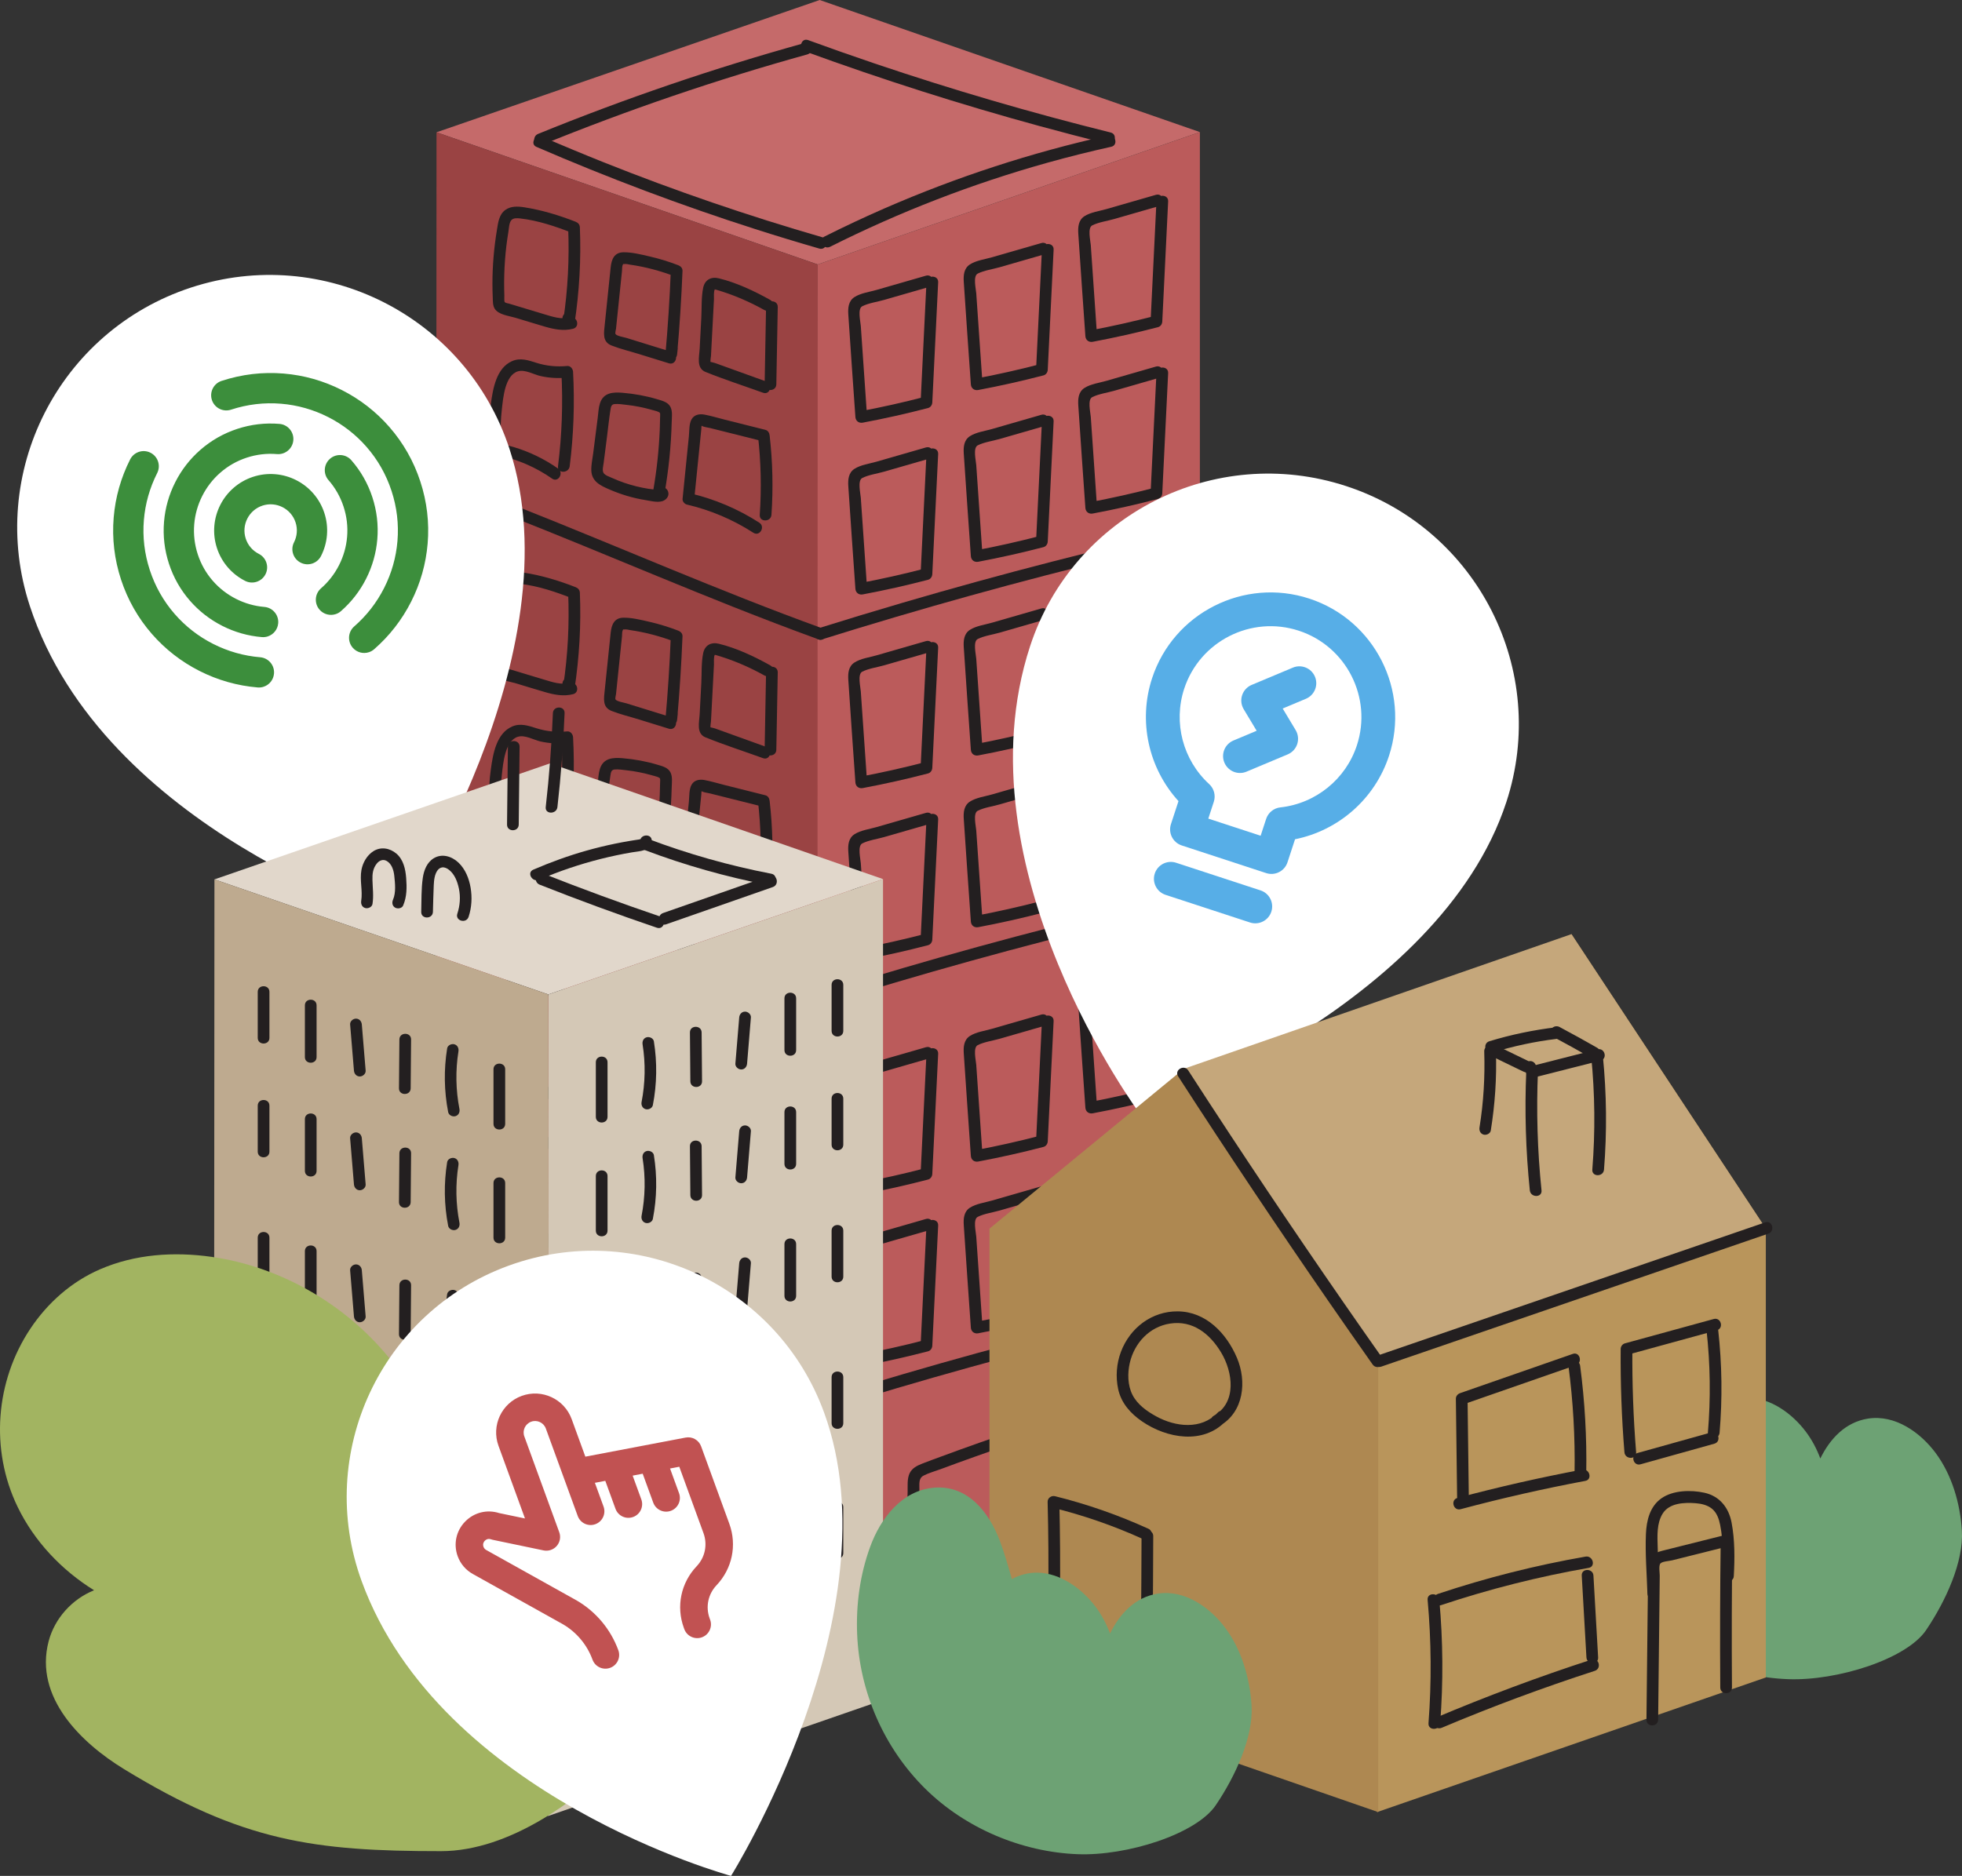<?xml version="1.0" encoding="UTF-8"?>
<svg id="b" data-name="Layer 2" xmlns="http://www.w3.org/2000/svg" width="419.383" height="401.077" viewBox="0 0 419.383 401.077">
  <rect x="0" y="0" width="419.383" height="401.077" fill="#333333" stroke="none"/>
  <g id="c" data-name="Layer 1">
    <g>
      <g>
        <path d="M335.044,311.956c.5,12.398,5.748,24.361,14.57,33.07,8.551,8.441,20.617,13.539,32.608,13.988,10.459,.392,25.279-4.268,29.486-10.487s8.051-14.6,7.645-21.276c-.352-5.782-2.108-11.885-5.591-16.579-3.28-4.421-8.692-8.274-14.468-7.37-4.849,.759-8.15,4.34-10.197,8.532-.756-2.058-1.8-4.011-3.102-5.743-2.869-3.818-7.479-7.2-12.407-7.272-1.943-.028-3.82,.476-5.471,1.379-.781-2.729-1.556-5.47-2.55-8.121-2.285-6.094-6.802-11.992-14.012-11.432-6.958,.54-11.525,6.584-13.735,12.658-2.172,5.971-3.034,12.317-2.778,18.653Z" fill="#6da274"/>
        <g>
          <polygon points="174.786 56.54 256.479 28.24 175.211 0 93.305 28.285 174.786 56.54" fill="#c56a6a"/>
          <polygon points="93.177 315.379 174.956 343.708 174.786 56.54 93.305 28.285 93.177 315.379" fill="#9a4343"/>
          <polygon points="174.701 343.708 256.479 315.379 256.479 28.24 174.786 56.54 174.701 343.708" fill="#bb5b5b"/>
          <g>
            <g>
              <path d="M163.747,143.761c-.101,5.516-.203,11.031-.304,16.547-.03,1.609,2.47,1.609,2.5,0,.101-5.516,.203-11.031,.304-16.547,.03-1.609-2.47-1.609-2.5,0h0Z" fill="#231f20"/>
              <path d="M164.633,142.25c-3.4-1.897-7.159-3.679-10.957-4.609-1.693-.414-3.03,.302-3.38,2.058-.408,2.048-.282,4.309-.392,6.392-.116,2.199-.231,4.397-.347,6.596-.091,1.738-.767,4.153,1.251,4.967,4.036,1.627,8.213,2.972,12.307,4.449,1.516,.547,2.169-1.868,.665-2.411-3.242-1.17-6.484-2.339-9.726-3.509-.405-.146-.81-.292-1.216-.439-.047-.017-1.014-.284-.931-.2-.129-.131,.056-1.07,.069-1.319,.023-.44,.046-.879,.069-1.319,.096-1.832,.193-3.664,.289-5.496,.092-1.759,.185-3.518,.277-5.277,.03-.579-.104-1.618,.19-2.156,.078-.148,.035-.152-.131-.013,.179,.04,.357,.088,.532,.142,.384,.109,.765,.231,1.145,.353,3.138,1.009,6.145,2.342,9.023,3.947,1.406,.785,2.669-1.374,1.262-2.159h0Z" fill="#231f20"/>
              <path d="M142.366,152.695l-.133,1.228h2.5c.532-5.952,.917-11.915,1.155-17.886,.023-.589-.413-1.012-.918-1.205-1.987-.762-4.017-1.395-6.092-1.87-1.785-.409-3.784-.923-5.625-.894-1.947,.031-2.533,1.484-2.716,3.187-.221,2.052-.425,4.106-.637,6.159s-.425,4.106-.637,6.159c-.185,1.787-.541,3.647,1.471,4.432,1.897,.74,3.932,1.226,5.878,1.828,2.122,.657,4.245,1.314,6.367,1.971,1.54,.477,2.199-1.936,.665-2.411-3.25-1.006-6.5-2.012-9.75-3.019-.477-.148-2.071-.397-2.327-.833-.121-.206,.089-.934,.111-1.148,.042-.411,.085-.821,.127-1.232,.17-1.642,.34-3.285,.51-4.927s.34-3.285,.51-4.927c.042-.411,.085-.821,.127-1.232,.029-.283,.004-.978,.127-1.232,.217-.448,.028-.2,.467-.267,.345-.052,.793,.088,1.142,.138,3.292,.469,6.514,1.337,9.617,2.527l-.918-1.205c-.238,5.971-.623,11.934-1.155,17.886-.144,1.612,2.329,1.577,2.5,0l.133-1.228c.173-1.597-2.328-1.585-2.5,0h0Z" fill="#231f20"/>
              <path d="M120.246,146.412l.149,.909c.194,1.186,2.23,1.201,2.411,0,1.027-6.816,1.426-13.693,1.142-20.581-.025-.602-.381-.995-.918-1.205-3.537-1.384-7.246-2.511-11.006-3.093-1.354-.21-2.833-.268-4.001,.57-1.363,.978-1.548,2.725-1.801,4.256-.629,3.807-.962,7.662-.961,11.521,0,.994,.021,1.988,.065,2.981,.033,.766-.004,1.621,.388,2.307,.776,1.357,3.087,1.577,4.452,1.989,2.101,.633,4.198,1.283,6.304,1.899,1.983,.581,3.982,.973,6.023,.455,1.558-.395,.898-2.807-.665-2.411-1.88,.477-3.739-.167-5.535-.708-1.894-.57-3.788-1.142-5.681-1.713-.583-.176-1.165-.351-1.748-.527-.297-.089-.809-.122-.992-.376-.119-.165-.057-1.169-.065-1.375-.017-.458-.029-.917-.037-1.376-.035-2.064,.024-4.129,.176-6.188,.149-2.024,.388-4.04,.725-6.041,.113-.668,.139-1.941,.623-2.495,.457-.524,1.287-.444,1.907-.375,3.785,.419,7.636,1.729,11.164,3.11l-.918-1.205c.275,6.657-.06,13.327-1.053,19.916h2.411l-.149-.909c-.259-1.584-2.668-.912-2.411,.665h0Z" fill="#231f20"/>
              <path d="M164.901,188.199c.389-5.659,.259-11.33-.387-16.965-.063-.545-.344-1.061-.918-1.205-2.919-.732-5.838-1.464-8.756-2.196-1.411-.354-2.826-.792-4.256-1.058-1.046-.195-2.178-.009-2.751,.992-.575,1.006-.47,2.532-.582,3.648-.143,1.413-.285,2.826-.428,4.239-.308,3.049-.615,6.098-.923,9.147-.053,.521,.424,1.09,.918,1.205,5.069,1.186,9.845,3.211,14.221,6.031,1.356,.874,2.611-1.289,1.262-2.159-4.541-2.926-9.557-5.052-14.818-6.283l.918,1.205c.503-4.983,1.006-9.965,1.508-14.948,.023-.223-.008-.569,.09-.772,.051-.107-.153,.027,.083,.141,.483,.232,1.163,.287,1.686,.418,1.24,.311,2.481,.622,3.721,.933,2.481,.622,4.962,1.245,7.443,1.867l-.918-1.205c.647,5.635,.776,11.307,.387,16.965-.11,1.606,2.39,1.599,2.5,0h0Z" fill="#231f20"/>
              <path d="M142.021,183.763c.891-5.094,1.43-10.248,1.558-15.419,.025-1.016,.214-2.265-.265-3.207-.543-1.067-1.806-1.342-2.858-1.657-2.391-.715-4.861-1.162-7.347-1.369-2.091-.175-4.125-.057-4.868,2.251-.314,.976-.347,2.076-.476,3.086-.172,1.345-.344,2.689-.515,4.034-.155,1.21-.309,2.42-.464,3.63-.151,1.18-.434,2.419-.391,3.612,.087,2.385,1.985,3.243,3.924,4.079,2.433,1.048,4.971,1.818,7.589,2.236,1.122,.179,2.633,.604,3.737,.22,.985-.343,1.609-1.395,1.003-2.354-.858-1.356-3.022-.103-2.159,1.262l.087,.137-.126-.963c.122-.509,.831-.232,.056-.48-.163-.052-.397-.036-.568-.054-.457-.047-.911-.106-1.365-.178-.877-.139-1.747-.319-2.608-.533-1.739-.433-3.449-1.013-5.079-1.759-.525-.24-1.602-.565-1.898-1.129-.295-.56-.034-1.486,.041-2.078,.238-1.883,.481-3.765,.722-5.647,.238-1.864,.423-3.744,.716-5.6,.099-.626,.141-1.281,.863-1.357,.832-.088,1.743,.073,2.571,.161,1.863,.198,3.709,.579,5.51,1.093,.437,.125,.912,.226,1.328,.41,.473,.21,.368,.397,.363,.924-.009,.957-.038,1.914-.077,2.87-.18,4.399-.656,8.778-1.415,13.115-.275,1.573,2.134,2.249,2.411,.665h0Z" fill="#231f20"/>
              <path d="M121.778,177.804c.838-6.693,1.078-13.44,.719-20.176-.033-.626-.547-1.316-1.25-1.25-2.243,.21-4.434,.007-6.585-.675-1.729-.548-3.417-1.14-5.184-.375-3.371,1.46-4.102,5.871-4.547,9.075-.312,2.247-.46,4.51-.406,6.779,.044,1.866-.137,3.815,2.046,4.295,4.141,.91,7.969,2.551,11.446,4.985,1.321,.925,2.572-1.242,1.262-2.159-2.907-2.035-6.135-3.607-9.541-4.611-.826-.243-1.661-.442-2.502-.626-.153-.03-.305-.064-.456-.102,.348,.6,.457,.6,.328-.002,.042-.406-.054-.926-.069-1.335-.071-2.004,.009-4.015,.237-6.007,.265-2.309,.632-7.261,3.441-8.1,1.511-.451,3.401,.701,4.871,1.023,1.86,.407,3.765,.513,5.659,.335l-1.25-1.25c.36,6.736,.119,13.482-.719,20.176-.199,1.592,2.302,1.578,2.5,0h0Z" fill="#231f20"/>
              <path d="M175.673,212.435c-21.791-7.907-43.018-17.249-64.56-25.792-6.081-2.411-12.188-4.757-18.337-6.988-1.515-.55-2.168,1.865-.665,2.411,21.791,7.907,43.018,17.249,64.56,25.792,6.081,2.411,12.188,4.757,18.337,6.988,1.515,.55,2.168-1.865,.665-2.411h0Z" fill="#231f20"/>
              <g>
                <path d="M197.92,137.073c-3.513,1.013-7.025,2.025-10.538,3.038-1.499,.432-3.396,.676-4.728,1.529-1.303,.835-1.415,2.323-1.325,3.726,.472,7.31,1.01,14.616,1.515,21.924,.059,.856,.748,1.363,1.582,1.205,4.681-.882,9.328-1.923,13.937-3.124,.552-.144,.891-.659,.918-1.205,.418-8.561,.836-17.121,1.254-25.682,.079-1.608-2.422-1.604-2.5,0-.418,8.561-.836,17.121-1.254,25.682l.918-1.205c-4.609,1.201-9.256,2.243-13.937,3.124l1.582,1.205c-.448-6.487-.897-12.974-1.345-19.46-.069-.996-.742-3.698,.32-4.228,1.379-.688,3.201-.929,4.685-1.356,3.193-.921,6.387-1.841,9.58-2.762,1.543-.445,.887-2.858-.665-2.411h0Z" fill="#231f20"/>
                <path d="M222.599,130.091c-3.513,1.013-7.025,2.025-10.538,3.038-1.499,.432-3.396,.676-4.728,1.529-1.303,.835-1.415,2.323-1.325,3.726,.472,7.31,1.01,14.616,1.515,21.924,.059,.856,.748,1.363,1.582,1.205,4.681-.882,9.328-1.923,13.937-3.124,.552-.144,.891-.659,.918-1.205,.418-8.561,.836-17.121,1.254-25.682,.079-1.608-2.422-1.604-2.5,0-.418,8.561-.836,17.121-1.254,25.682l.918-1.205c-4.609,1.201-9.256,2.243-13.937,3.124l1.582,1.205c-.448-6.487-.897-12.974-1.345-19.46-.069-.996-.742-3.698,.32-4.228,1.379-.688,3.201-.929,4.685-1.356,3.193-.921,6.387-1.841,9.58-2.762,1.543-.445,.887-2.858-.665-2.411h0Z" fill="#231f20"/>
                <path d="M247.079,119.782c-3.513,1.013-7.025,2.025-10.538,3.038-1.499,.432-3.396,.676-4.728,1.529-1.303,.835-1.415,2.323-1.325,3.726,.472,7.31,1.01,14.616,1.515,21.924,.059,.856,.748,1.363,1.582,1.205,4.681-.882,9.328-1.923,13.937-3.124,.552-.144,.891-.659,.918-1.205,.418-8.561,.836-17.121,1.254-25.682,.079-1.608-2.422-1.604-2.5,0-.418,8.561-.836,17.121-1.254,25.682l.918-1.205c-4.609,1.201-9.256,2.243-13.937,3.124l1.582,1.205c-.448-6.487-.897-12.974-1.345-19.46-.069-.996-.742-3.698,.32-4.228,1.379-.688,3.201-.929,4.685-1.356,3.193-.921,6.387-1.841,9.58-2.762,1.543-.445,.887-2.858-.665-2.411h0Z" fill="#231f20"/>
              </g>
              <g>
                <path d="M197.92,173.794c-3.513,1.013-7.025,2.025-10.538,3.038-1.499,.432-3.396,.676-4.728,1.529-1.303,.835-1.415,2.323-1.325,3.726,.472,7.31,1.01,14.616,1.515,21.924,.059,.856,.748,1.363,1.582,1.205,4.681-.882,9.328-1.923,13.937-3.124,.552-.144,.891-.659,.918-1.205,.418-8.561,.836-17.121,1.254-25.682,.079-1.608-2.422-1.604-2.5,0-.418,8.561-.836,17.121-1.254,25.682l.918-1.205c-4.609,1.201-9.256,2.243-13.937,3.124l1.582,1.205c-.448-6.487-.897-12.974-1.345-19.46-.069-.996-.742-3.698,.32-4.228,1.379-.688,3.201-.929,4.685-1.356,3.193-.921,6.387-1.841,9.58-2.762,1.543-.445,.887-2.858-.665-2.411h0Z" fill="#231f20"/>
                <path d="M222.599,166.813c-3.513,1.013-7.025,2.025-10.538,3.038-1.499,.432-3.396,.676-4.728,1.529-1.303,.835-1.415,2.323-1.325,3.726,.472,7.31,1.01,14.616,1.515,21.924,.059,.856,.748,1.363,1.582,1.205,4.681-.882,9.328-1.923,13.937-3.124,.552-.144,.891-.659,.918-1.205,.418-8.561,.836-17.121,1.254-25.682,.079-1.608-2.422-1.604-2.5,0-.418,8.561-.836,17.121-1.254,25.682l.918-1.205c-4.609,1.201-9.256,2.243-13.937,3.124l1.582,1.205c-.448-6.487-.897-12.974-1.345-19.46-.069-.996-.742-3.698,.32-4.228,1.379-.688,3.201-.929,4.685-1.356,3.193-.921,6.387-1.841,9.58-2.762,1.543-.445,.887-2.858-.665-2.411h0Z" fill="#231f20"/>
                <path d="M247.079,156.504c-3.513,1.013-7.025,2.025-10.538,3.038-1.499,.432-3.396,.676-4.728,1.529-1.303,.835-1.415,2.323-1.325,3.726,.472,7.31,1.01,14.616,1.515,21.924,.059,.856,.748,1.363,1.582,1.205,4.681-.882,9.328-1.923,13.937-3.124,.552-.144,.891-.659,.918-1.205,.418-8.561,.836-17.121,1.254-25.682,.079-1.608-2.422-1.604-2.5,0-.418,8.561-.836,17.121-1.254,25.682l.918-1.205c-4.609,1.201-9.256,2.243-13.937,3.124l1.582,1.205c-.448-6.487-.897-12.974-1.345-19.46-.069-.996-.742-3.698,.32-4.228,1.379-.688,3.201-.929,4.685-1.356,3.193-.921,6.387-1.841,9.58-2.762,1.543-.445,.887-2.858-.665-2.411h0Z" fill="#231f20"/>
              </g>
              <path d="M257.165,190.468c-21.555,4.799-42.952,10.3-64.144,16.507-6.021,1.764-12.025,3.585-18.013,5.46-1.53,.479-.877,2.893,.665,2.411,21.073-6.599,42.36-12.511,63.823-17.708,6.098-1.477,12.21-2.895,18.334-4.258,1.57-.349,.905-2.76-.665-2.411h0Z" fill="#231f20"/>
            </g>
            <g>
              <path d="M163.747,65.633c-.101,5.516-.203,11.031-.304,16.547-.03,1.609,2.47,1.609,2.5,0,.101-5.516,.203-11.031,.304-16.547,.03-1.609-2.47-1.609-2.5,0h0Z" fill="#231f20"/>
              <path d="M164.633,64.122c-3.4-1.897-7.159-3.679-10.957-4.609-1.693-.414-3.03,.302-3.38,2.058-.408,2.048-.282,4.309-.392,6.392-.116,2.199-.231,4.397-.347,6.596-.091,1.738-.767,4.153,1.251,4.967,4.036,1.627,8.213,2.972,12.307,4.449,1.516,.547,2.169-1.868,.665-2.411-3.242-1.17-6.484-2.339-9.726-3.509-.405-.146-.81-.292-1.216-.439-.047-.017-1.014-.284-.931-.2-.129-.131,.056-1.07,.069-1.319,.023-.44,.046-.879,.069-1.319,.096-1.832,.193-3.664,.289-5.496,.092-1.759,.185-3.518,.277-5.277,.03-.579-.104-1.618,.19-2.156,.078-.148,.035-.152-.131-.013,.179,.04,.357,.088,.532,.142,.384,.109,.765,.231,1.145,.353,3.138,1.009,6.145,2.342,9.023,3.947,1.406,.785,2.669-1.374,1.262-2.159h0Z" fill="#231f20"/>
              <path d="M142.366,74.567l-.133,1.228h2.5c.532-5.952,.917-11.915,1.155-17.886,.023-.589-.413-1.012-.918-1.205-1.987-.762-4.017-1.395-6.092-1.87-1.785-.409-3.784-.923-5.625-.894-1.947,.031-2.533,1.484-2.716,3.187-.221,2.052-.425,4.106-.637,6.159s-.425,4.106-.637,6.159c-.185,1.787-.541,3.647,1.471,4.432,1.897,.74,3.932,1.226,5.878,1.828,2.122,.657,4.245,1.314,6.367,1.971,1.54,.477,2.199-1.936,.665-2.411-3.25-1.006-6.5-2.012-9.75-3.019-.477-.148-2.071-.397-2.327-.833-.121-.206,.089-.934,.111-1.148,.042-.411,.085-.821,.127-1.232,.17-1.642,.34-3.285,.51-4.927s.34-3.285,.51-4.927c.042-.411,.085-.821,.127-1.232,.029-.283,.004-.978,.127-1.232,.217-.448,.028-.2,.467-.267,.345-.052,.793,.088,1.142,.138,3.292,.469,6.514,1.337,9.617,2.527l-.918-1.205c-.238,5.971-.623,11.934-1.155,17.886-.144,1.612,2.329,1.577,2.5,0l.133-1.228c.173-1.597-2.328-1.585-2.5,0h0Z" fill="#231f20"/>
              <path d="M120.246,68.283l.149,.909c.194,1.186,2.23,1.201,2.411,0,1.027-6.816,1.426-13.693,1.142-20.581-.025-.602-.381-.995-.918-1.205-3.537-1.384-7.246-2.511-11.006-3.093-1.354-.21-2.833-.268-4.001,.57-1.363,.978-1.548,2.725-1.801,4.256-.629,3.807-.962,7.662-.961,11.521,0,.994,.021,1.988,.065,2.981,.033,.766-.004,1.621,.388,2.307,.776,1.357,3.087,1.577,4.452,1.989,2.101,.633,4.198,1.283,6.304,1.899,1.983,.581,3.982,.973,6.023,.455,1.558-.395,.898-2.807-.665-2.411-1.88,.477-3.739-.167-5.535-.708-1.894-.57-3.788-1.142-5.681-1.713-.583-.176-1.165-.351-1.748-.527-.297-.089-.809-.122-.992-.376-.119-.165-.057-1.169-.065-1.375-.017-.458-.029-.917-.037-1.376-.035-2.064,.024-4.129,.176-6.188,.149-2.024,.388-4.04,.725-6.041,.113-.668,.139-1.941,.623-2.495,.457-.524,1.287-.444,1.907-.375,3.785,.419,7.636,1.729,11.164,3.11l-.918-1.205c.275,6.657-.06,13.327-1.053,19.916h2.411l-.149-.909c-.259-1.584-2.668-.912-2.411,.665h0Z" fill="#231f20"/>
              <path d="M164.901,110.07c.389-5.659,.259-11.33-.387-16.965-.063-.545-.344-1.061-.918-1.205-2.919-.732-5.838-1.464-8.756-2.196-1.411-.354-2.826-.792-4.256-1.058-1.046-.195-2.178-.009-2.751,.992-.575,1.006-.47,2.532-.582,3.648-.143,1.413-.285,2.826-.428,4.239-.308,3.049-.615,6.098-.923,9.147-.053,.521,.424,1.09,.918,1.205,5.069,1.186,9.845,3.211,14.221,6.031,1.356,.874,2.611-1.289,1.262-2.159-4.541-2.926-9.557-5.052-14.818-6.283l.918,1.205c.503-4.983,1.006-9.965,1.508-14.948,.023-.223-.008-.569,.09-.772,.051-.107-.153,.027,.083,.141,.483,.232,1.163,.287,1.686,.418l3.721,.933c2.481,.622,4.962,1.245,7.443,1.867l-.918-1.205c.647,5.635,.776,11.307,.387,16.965-.11,1.606,2.39,1.599,2.5,0h0Z" fill="#231f20"/>
              <path d="M142.021,105.635c.891-5.094,1.43-10.248,1.558-15.419,.025-1.016,.214-2.265-.265-3.207-.543-1.067-1.806-1.342-2.858-1.657-2.391-.715-4.861-1.162-7.347-1.369-2.091-.175-4.125-.057-4.868,2.251-.314,.976-.347,2.076-.476,3.086-.172,1.345-.344,2.689-.515,4.034-.155,1.21-.309,2.42-.464,3.63-.151,1.18-.434,2.419-.391,3.612,.087,2.385,1.985,3.243,3.924,4.079,2.433,1.048,4.971,1.818,7.589,2.236,1.122,.179,2.633,.604,3.737,.22,.985-.343,1.609-1.395,1.003-2.354-.858-1.356-3.022-.103-2.159,1.262l.087,.137-.126-.963c.122-.509,.831-.232,.056-.48-.163-.052-.397-.036-.568-.054-.457-.047-.911-.106-1.365-.178-.877-.139-1.747-.319-2.608-.533-1.739-.433-3.449-1.013-5.079-1.759-.525-.24-1.602-.565-1.898-1.129-.295-.56-.034-1.486,.041-2.078,.238-1.883,.481-3.765,.722-5.647,.238-1.864,.423-3.744,.716-5.6,.099-.626,.141-1.281,.863-1.357,.832-.088,1.743,.073,2.571,.161,1.863,.198,3.709,.579,5.51,1.093,.437,.125,.912,.226,1.328,.41,.473,.21,.368,.397,.363,.924-.009,.957-.038,1.914-.077,2.87-.18,4.399-.656,8.778-1.415,13.115-.275,1.573,2.134,2.249,2.411,.665h0Z" fill="#231f20"/>
              <path d="M121.778,99.676c.838-6.693,1.078-13.44,.719-20.176-.033-.626-.547-1.316-1.25-1.25-2.243,.21-4.434,.007-6.585-.675-1.729-.548-3.417-1.14-5.184-.375-3.371,1.46-4.102,5.871-4.547,9.075-.312,2.247-.46,4.51-.406,6.779,.044,1.866-.137,3.815,2.046,4.295,4.141,.91,7.969,2.551,11.446,4.985,1.321,.925,2.572-1.242,1.262-2.159-2.907-2.035-6.135-3.607-9.541-4.611-.826-.243-1.661-.442-2.502-.626-.153-.03-.305-.064-.456-.102,.348,.6,.457,.6,.328-.002,.042-.406-.054-.926-.069-1.335-.071-2.004,.009-4.015,.237-6.007,.265-2.309,.632-7.261,3.441-8.1,1.511-.451,3.401,.701,4.871,1.023,1.86,.407,3.765,.513,5.659,.335l-1.25-1.25c.36,6.736,.119,13.482-.719,20.176-.199,1.592,2.302,1.578,2.5,0h0Z" fill="#231f20"/>
              <path d="M175.673,134.306c-21.791-7.907-43.018-17.249-64.56-25.792-6.081-2.411-12.188-4.757-18.337-6.988-1.515-.55-2.168,1.865-.665,2.411,21.791,7.907,43.018,17.249,64.56,25.792,6.081,2.411,12.188,4.757,18.337,6.988,1.515,.55,2.168-1.865,.665-2.411h0Z" fill="#231f20"/>
              <g>
                <path d="M197.92,58.944c-3.513,1.013-7.025,2.025-10.538,3.038-1.499,.432-3.396,.676-4.728,1.529-1.303,.835-1.415,2.323-1.325,3.726,.472,7.31,1.01,14.616,1.515,21.924,.059,.856,.748,1.363,1.582,1.205,4.681-.882,9.328-1.923,13.937-3.124,.552-.144,.891-.659,.918-1.205,.418-8.561,.836-17.121,1.254-25.682,.079-1.608-2.422-1.604-2.5,0-.418,8.561-.836,17.121-1.254,25.682l.918-1.205c-4.609,1.201-9.256,2.243-13.937,3.124l1.582,1.205c-.448-6.487-.897-12.974-1.345-19.46-.069-.996-.742-3.698,.32-4.228,1.379-.688,3.201-.929,4.685-1.356,3.193-.921,6.387-1.841,9.58-2.762,1.543-.445,.887-2.858-.665-2.411h0Z" fill="#231f20"/>
                <path d="M222.599,51.963c-3.513,1.013-7.025,2.025-10.538,3.038-1.499,.432-3.396,.676-4.728,1.529-1.303,.835-1.415,2.323-1.325,3.726,.472,7.31,1.01,14.616,1.515,21.924,.059,.856,.748,1.363,1.582,1.205,4.681-.882,9.328-1.923,13.937-3.124,.552-.144,.891-.659,.918-1.205,.418-8.561,.836-17.121,1.254-25.682,.079-1.608-2.422-1.604-2.5,0-.418,8.561-.836,17.121-1.254,25.682l.918-1.205c-4.609,1.201-9.256,2.243-13.937,3.124l1.582,1.205c-.448-6.487-.897-12.974-1.345-19.46-.069-.996-.742-3.698,.32-4.228,1.379-.688,3.201-.929,4.685-1.356l9.58-2.762c1.543-.445,.887-2.858-.665-2.411h0Z" fill="#231f20"/>
                <path d="M247.079,41.654l-10.538,3.038c-1.499,.432-3.396,.676-4.728,1.529-1.303,.835-1.415,2.323-1.325,3.726,.472,7.31,1.01,14.616,1.515,21.924,.059,.856,.748,1.363,1.582,1.205,4.681-.882,9.328-1.923,13.937-3.124,.552-.144,.891-.659,.918-1.205,.418-8.561,.836-17.121,1.254-25.682,.079-1.608-2.422-1.604-2.5,0-.418,8.561-.836,17.121-1.254,25.682l.918-1.205c-4.609,1.201-9.256,2.243-13.937,3.124l1.582,1.205c-.448-6.487-.897-12.974-1.345-19.46-.069-.996-.742-3.698,.32-4.228,1.379-.688,3.201-.929,4.685-1.356,3.193-.921,6.387-1.841,9.58-2.762,1.543-.445,.887-2.858-.665-2.411h0Z" fill="#231f20"/>
              </g>
              <g>
                <path d="M197.92,95.666c-3.513,1.013-7.025,2.025-10.538,3.038-1.499,.432-3.396,.676-4.728,1.529-1.303,.835-1.415,2.323-1.325,3.726,.472,7.31,1.01,14.616,1.515,21.924,.059,.856,.748,1.363,1.582,1.205,4.681-.882,9.328-1.923,13.937-3.124,.552-.144,.891-.659,.918-1.205,.418-8.561,.836-17.121,1.254-25.682,.079-1.608-2.422-1.604-2.5,0-.418,8.561-.836,17.121-1.254,25.682l.918-1.205c-4.609,1.201-9.256,2.243-13.937,3.124l1.582,1.205c-.448-6.487-.897-12.974-1.345-19.46-.069-.996-.742-3.698,.32-4.228,1.379-.688,3.201-.929,4.685-1.356,3.193-.921,6.387-1.841,9.58-2.762,1.543-.445,.887-2.858-.665-2.411h0Z" fill="#231f20"/>
                <path d="M222.599,88.684c-3.513,1.013-7.025,2.025-10.538,3.038-1.499,.432-3.396,.676-4.728,1.529-1.303,.835-1.415,2.323-1.325,3.726,.472,7.31,1.01,14.616,1.515,21.924,.059,.856,.748,1.363,1.582,1.205,4.681-.882,9.328-1.923,13.937-3.124,.552-.144,.891-.659,.918-1.205,.418-8.561,.836-17.121,1.254-25.682,.079-1.608-2.422-1.604-2.5,0-.418,8.561-.836,17.121-1.254,25.682l.918-1.205c-4.609,1.201-9.256,2.243-13.937,3.124l1.582,1.205c-.448-6.487-.897-12.974-1.345-19.46-.069-.996-.742-3.698,.32-4.228,1.379-.688,3.201-.929,4.685-1.356,3.193-.921,6.387-1.841,9.58-2.762,1.543-.445,.887-2.858-.665-2.411h0Z" fill="#231f20"/>
                <path d="M247.079,78.375c-3.513,1.013-7.025,2.025-10.538,3.038-1.499,.432-3.396,.676-4.728,1.529-1.303,.835-1.415,2.323-1.325,3.726,.472,7.31,1.01,14.616,1.515,21.924,.059,.856,.748,1.363,1.582,1.205,4.681-.882,9.328-1.923,13.937-3.124,.552-.144,.891-.659,.918-1.205,.418-8.561,.836-17.121,1.254-25.682,.079-1.608-2.422-1.604-2.5,0-.418,8.561-.836,17.121-1.254,25.682l.918-1.205c-4.609,1.201-9.256,2.243-13.937,3.124l1.582,1.205c-.448-6.487-.897-12.974-1.345-19.46-.069-.996-.742-3.698,.32-4.228,1.379-.688,3.201-.929,4.685-1.356,3.193-.921,6.387-1.841,9.58-2.762,1.543-.445,.887-2.858-.665-2.411h0Z" fill="#231f20"/>
              </g>
              <path d="M257.165,112.34c-21.555,4.799-42.952,10.3-64.144,16.507-6.021,1.764-12.025,3.585-18.013,5.46-1.53,.479-.877,2.893,.665,2.411,21.073-6.599,42.36-12.511,63.823-17.708,6.098-1.477,12.21-2.895,18.334-4.258,1.57-.349,.905-2.76-.665-2.411h0Z" fill="#231f20"/>
            </g>
            <g>
              <path d="M163.747,230.589c-.101,5.516-.203,11.031-.304,16.547-.03,1.609,2.47,1.609,2.5,0,.101-5.516,.203-11.031,.304-16.547,.03-1.609-2.47-1.609-2.5,0h0Z" fill="#231f20"/>
              <path d="M164.633,229.078c-3.4-1.897-7.159-3.679-10.957-4.609-1.693-.414-3.03,.302-3.38,2.058-.408,2.048-.282,4.309-.392,6.392-.116,2.199-.231,4.397-.347,6.596-.091,1.738-.767,4.153,1.251,4.967,4.036,1.627,8.213,2.972,12.307,4.449,1.516,.547,2.169-1.868,.665-2.411-3.242-1.17-6.484-2.339-9.726-3.509-.405-.146-.81-.292-1.216-.439-.047-.017-1.014-.284-.931-.2-.129-.131,.056-1.07,.069-1.319,.023-.44,.046-.879,.069-1.319,.096-1.832,.193-3.664,.289-5.496,.092-1.759,.185-3.518,.277-5.277,.03-.579-.104-1.618,.19-2.156,.078-.148,.035-.152-.131-.013,.179,.04,.357,.088,.532,.142,.384,.109,.765,.231,1.145,.353,3.138,1.009,6.145,2.342,9.023,3.947,1.406,.785,2.669-1.374,1.262-2.159h0Z" fill="#231f20"/>
              <path d="M142.366,239.523l-.133,1.228h2.5c.532-5.952,.917-11.915,1.155-17.886,.023-.589-.413-1.012-.918-1.205-1.987-.762-4.017-1.395-6.092-1.87-1.785-.409-3.784-.923-5.625-.894-1.947,.031-2.533,1.484-2.716,3.187-.221,2.052-.425,4.106-.637,6.159s-.425,4.106-.637,6.159c-.185,1.787-.541,3.647,1.471,4.432,1.897,.74,3.932,1.226,5.878,1.828,2.122,.657,4.245,1.314,6.367,1.971,1.54,.477,2.199-1.936,.665-2.411-3.25-1.006-6.5-2.012-9.75-3.019-.477-.148-2.071-.397-2.327-.833-.121-.206,.089-.934,.111-1.148,.042-.411,.085-.821,.127-1.232,.17-1.642,.34-3.285,.51-4.927s.34-3.285,.51-4.927c.042-.411,.085-.821,.127-1.232,.029-.283,.004-.978,.127-1.232,.217-.448,.028-.2,.467-.267,.345-.052,.793,.088,1.142,.138,3.292,.469,6.514,1.337,9.617,2.527l-.918-1.205c-.238,5.971-.623,11.934-1.155,17.886-.144,1.612,2.329,1.577,2.5,0l.133-1.228c.173-1.597-2.328-1.585-2.5,0h0Z" fill="#231f20"/>
              <path d="M120.246,233.239l.149,.909c.194,1.186,2.23,1.201,2.411,0,1.027-6.816,1.426-13.693,1.142-20.581-.025-.602-.381-.995-.918-1.205-3.537-1.384-7.246-2.511-11.006-3.093-1.354-.21-2.833-.268-4.001,.57-1.363,.978-1.548,2.725-1.801,4.256-.629,3.807-.962,7.662-.961,11.521,0,.994,.021,1.988,.065,2.981,.033,.766-.004,1.621,.388,2.307,.776,1.357,3.087,1.577,4.452,1.989,2.101,.633,4.198,1.283,6.304,1.899,1.983,.581,3.982,.973,6.023,.455,1.558-.395,.898-2.807-.665-2.411-1.88,.477-3.739-.167-5.535-.708-1.894-.57-3.788-1.142-5.681-1.713-.583-.176-1.165-.351-1.748-.527-.297-.089-.809-.122-.992-.376-.119-.165-.057-1.169-.065-1.375-.017-.458-.029-.917-.037-1.376-.035-2.064,.024-4.129,.176-6.188,.149-2.024,.388-4.04,.725-6.041,.113-.668,.139-1.941,.623-2.495,.457-.524,1.287-.444,1.907-.375,3.785,.419,7.636,1.729,11.164,3.11l-.918-1.205c.275,6.657-.06,13.327-1.053,19.916h2.411l-.149-.909c-.259-1.584-2.668-.912-2.411,.665h0Z" fill="#231f20"/>
              <path d="M164.901,275.026c.389-5.659,.259-11.33-.387-16.965-.063-.545-.344-1.061-.918-1.205-2.919-.732-5.838-1.464-8.756-2.196-1.411-.354-2.826-.792-4.256-1.058-1.046-.195-2.178-.009-2.751,.992-.575,1.006-.47,2.532-.582,3.648-.143,1.413-.285,2.826-.428,4.239-.308,3.049-.615,6.098-.923,9.147-.053,.521,.424,1.09,.918,1.205,5.069,1.186,9.845,3.211,14.221,6.031,1.356,.874,2.611-1.289,1.262-2.159-4.541-2.926-9.557-5.052-14.818-6.283l.918,1.205c.503-4.983,1.006-9.965,1.508-14.948,.023-.223-.008-.569,.09-.772,.051-.107-.153,.027,.083,.141,.483,.232,1.163,.287,1.686,.418l3.721,.933c2.481,.622,4.962,1.245,7.443,1.867l-.918-1.205c.647,5.635,.776,11.307,.387,16.965-.11,1.606,2.39,1.599,2.5,0h0Z" fill="#231f20"/>
              <path d="M142.021,270.591c.891-5.094,1.43-10.248,1.558-15.419,.025-1.016,.214-2.265-.265-3.207-.543-1.067-1.806-1.342-2.858-1.657-2.391-.715-4.861-1.162-7.347-1.369-2.091-.175-4.125-.057-4.868,2.251-.314,.976-.347,2.076-.476,3.086-.172,1.345-.344,2.689-.515,4.034-.155,1.21-.309,2.42-.464,3.63-.151,1.18-.434,2.419-.391,3.612,.087,2.385,1.985,3.243,3.924,4.079,2.433,1.048,4.971,1.818,7.589,2.236,1.122,.179,2.633,.604,3.737,.22,.985-.343,1.609-1.395,1.003-2.354-.858-1.356-3.022-.103-2.159,1.262l.087,.137-.126-.963c.122-.509,.831-.232,.056-.48-.163-.052-.397-.036-.568-.054-.457-.047-.911-.106-1.365-.178-.877-.139-1.747-.319-2.608-.533-1.739-.433-3.449-1.013-5.079-1.759-.525-.24-1.602-.565-1.898-1.129-.295-.56-.034-1.486,.041-2.078,.238-1.883,.481-3.765,.722-5.647,.238-1.864,.423-3.744,.716-5.6,.099-.626,.141-1.281,.863-1.357,.832-.088,1.743,.073,2.571,.161,1.863,.198,3.709,.579,5.51,1.093,.437,.125,.912,.226,1.328,.41,.473,.21,.368,.397,.363,.924-.009,.957-.038,1.914-.077,2.87-.18,4.399-.656,8.778-1.415,13.115-.275,1.573,2.134,2.249,2.411,.665h0Z" fill="#231f20"/>
              <path d="M121.778,264.632c.838-6.693,1.078-13.44,.719-20.176-.033-.626-.547-1.316-1.25-1.25-2.243,.21-4.434,.007-6.585-.675-1.729-.548-3.417-1.14-5.184-.375-3.371,1.46-4.102,5.871-4.547,9.075-.312,2.247-.46,4.51-.406,6.779,.044,1.866-.137,3.815,2.046,4.295,4.141,.91,7.969,2.551,11.446,4.985,1.321,.925,2.572-1.242,1.262-2.159-2.907-2.035-6.135-3.607-9.541-4.611-.826-.243-1.661-.442-2.502-.626-.153-.03-.305-.064-.456-.102,.348,.6,.457,.6,.328-.002,.042-.406-.054-.926-.069-1.335-.071-2.004,.009-4.015,.237-6.007,.265-2.309,.632-7.261,3.441-8.1,1.511-.451,3.401,.701,4.871,1.023,1.86,.407,3.765,.513,5.659,.335l-1.25-1.25c.36,6.736,.119,13.482-.719,20.176-.199,1.592,2.302,1.578,2.5,0h0Z" fill="#231f20"/>
              <path d="M175.673,299.263c-21.791-7.907-43.018-17.249-64.56-25.792-6.081-2.411-12.188-4.757-18.337-6.988-1.515-.55-2.168,1.865-.665,2.411,21.791,7.907,43.018,17.249,64.56,25.792,6.081,2.411,12.188,4.757,18.337,6.988,1.515,.55,2.168-1.865,.665-2.411h0Z" fill="#231f20"/>
              <g>
                <path d="M197.92,223.9c-3.513,1.013-7.025,2.025-10.538,3.038-1.499,.432-3.396,.676-4.728,1.529-1.303,.835-1.415,2.323-1.325,3.726,.472,7.31,1.01,14.616,1.515,21.924,.059,.856,.748,1.363,1.582,1.205,4.681-.882,9.328-1.923,13.937-3.124,.552-.144,.891-.659,.918-1.205,.418-8.561,.836-17.121,1.254-25.682,.079-1.608-2.422-1.604-2.5,0-.418,8.561-.836,17.121-1.254,25.682l.918-1.205c-4.609,1.201-9.256,2.243-13.937,3.124l1.582,1.205c-.448-6.487-.897-12.974-1.345-19.46-.069-.996-.742-3.698,.32-4.228,1.379-.688,3.201-.929,4.685-1.356,3.193-.921,6.387-1.841,9.58-2.762,1.543-.445,.887-2.858-.665-2.411h0Z" fill="#231f20"/>
                <path d="M222.599,216.919c-3.513,1.013-7.025,2.025-10.538,3.038-1.499,.432-3.396,.676-4.728,1.529-1.303,.835-1.415,2.323-1.325,3.726,.472,7.31,1.01,14.616,1.515,21.924,.059,.856,.748,1.363,1.582,1.205,4.681-.882,9.328-1.923,13.937-3.124,.552-.144,.891-.659,.918-1.205,.418-8.561,.836-17.121,1.254-25.682,.079-1.608-2.422-1.604-2.5,0-.418,8.561-.836,17.121-1.254,25.682l.918-1.205c-4.609,1.201-9.256,2.243-13.937,3.124l1.582,1.205c-.448-6.487-.897-12.974-1.345-19.46-.069-.996-.742-3.698,.32-4.228,1.379-.688,3.201-.929,4.685-1.356,3.193-.921,6.387-1.841,9.58-2.762,1.543-.445,.887-2.858-.665-2.411h0Z" fill="#231f20"/>
                <path d="M247.079,206.61c-3.513,1.013-7.025,2.025-10.538,3.038-1.499,.432-3.396,.676-4.728,1.529-1.303,.835-1.415,2.323-1.325,3.726,.472,7.31,1.01,14.616,1.515,21.924,.059,.856,.748,1.363,1.582,1.205,4.681-.882,9.328-1.923,13.937-3.124,.552-.144,.891-.659,.918-1.205,.418-8.561,.836-17.121,1.254-25.682,.079-1.608-2.422-1.604-2.5,0-.418,8.561-.836,17.121-1.254,25.682l.918-1.205c-4.609,1.201-9.256,2.243-13.937,3.124l1.582,1.205c-.448-6.487-.897-12.974-1.345-19.46-.069-.996-.742-3.698,.32-4.228,1.379-.688,3.201-.929,4.685-1.356,3.193-.921,6.387-1.841,9.58-2.762,1.543-.445,.887-2.858-.665-2.411h0Z" fill="#231f20"/>
              </g>
              <g>
                <path d="M197.92,260.622c-3.513,1.013-7.025,2.025-10.538,3.038-1.499,.432-3.396,.676-4.728,1.529-1.303,.835-1.415,2.323-1.325,3.726,.472,7.31,1.01,14.616,1.515,21.924,.059,.856,.748,1.363,1.582,1.205,4.681-.882,9.328-1.923,13.937-3.124,.552-.144,.891-.659,.918-1.205,.418-8.561,.836-17.121,1.254-25.682,.079-1.608-2.422-1.604-2.5,0-.418,8.561-.836,17.121-1.254,25.682l.918-1.205c-4.609,1.201-9.256,2.243-13.937,3.124l1.582,1.205c-.448-6.487-.897-12.974-1.345-19.46-.069-.996-.742-3.698,.32-4.228,1.379-.688,3.201-.929,4.685-1.356,3.193-.921,6.387-1.841,9.58-2.762,1.543-.445,.887-2.858-.665-2.411h0Z" fill="#231f20"/>
                <path d="M222.599,253.64c-3.513,1.013-7.025,2.025-10.538,3.038-1.499,.432-3.396,.676-4.728,1.529-1.303,.835-1.415,2.323-1.325,3.726,.472,7.31,1.01,14.616,1.515,21.924,.059,.856,.748,1.363,1.582,1.205,4.681-.882,9.328-1.923,13.937-3.124,.552-.144,.891-.659,.918-1.205,.418-8.561,.836-17.121,1.254-25.682,.079-1.608-2.422-1.604-2.5,0-.418,8.561-.836,17.121-1.254,25.682l.918-1.205c-4.609,1.201-9.256,2.243-13.937,3.124l1.582,1.205c-.448-6.487-.897-12.974-1.345-19.46-.069-.996-.742-3.698,.32-4.228,1.379-.688,3.201-.929,4.685-1.356,3.193-.921,6.387-1.841,9.58-2.762,1.543-.445,.887-2.858-.665-2.411h0Z" fill="#231f20"/>
                <path d="M247.079,243.331c-3.513,1.013-7.025,2.025-10.538,3.038-1.499,.432-3.396,.676-4.728,1.529-1.303,.835-1.415,2.323-1.325,3.726,.472,7.31,1.01,14.616,1.515,21.924,.059,.856,.748,1.363,1.582,1.205,4.681-.882,9.328-1.923,13.937-3.124,.552-.144,.891-.659,.918-1.205,.418-8.561,.836-17.121,1.254-25.682,.079-1.608-2.422-1.604-2.5,0-.418,8.561-.836,17.121-1.254,25.682l.918-1.205c-4.609,1.201-9.256,2.243-13.937,3.124l1.582,1.205c-.448-6.487-.897-12.974-1.345-19.46-.069-.996-.742-3.698,.32-4.228,1.379-.688,3.201-.929,4.685-1.356,3.193-.921,6.387-1.841,9.58-2.762,1.543-.445,.887-2.858-.665-2.411h0Z" fill="#231f20"/>
              </g>
              <path d="M257.165,277.296c-21.555,4.799-42.952,10.3-64.144,16.507-6.021,1.764-12.025,3.585-18.013,5.46-1.53,.479-.877,2.893,.665,2.411,21.073-6.599,42.36-12.511,63.823-17.708,6.098-1.477,12.21-2.895,18.334-4.258,1.57-.349,.905-2.76-.665-2.411h0Z" fill="#231f20"/>
            </g>
            <path d="M146.114,331.116c.278-4.459,.556-8.918,.834-13.377,.126-2.024,.532-4.247,.346-6.267-.178-1.935-2.077-2.385-3.633-2.944-3.865-1.389-7.87-2.328-11.941-2.855-1.456-.188-3.34-.588-4.457,.67-.501,.565-.625,1.278-.685,2.003-.098,1.179-.107,2.373-.159,3.555-.219,4.995-.438,9.99-.657,14.984-.071,1.609,2.43,1.605,2.5,0,.205-4.673,.41-9.345,.615-14.018,.057-1.289,.108-2.578,.17-3.867,.011-.238-.063-.833,.182-1.02,.231-.176,1.12,.031,1.371,.057,2.207,.234,4.401,.639,6.559,1.156,2.123,.509,4.215,1.143,6.263,1.899,.442,.163,1.17,.274,1.39,.715,.139,.281-.056,1.017-.075,1.309l-.227,3.648c-.298,4.783-.596,9.567-.894,14.35-.1,1.607,2.4,1.601,2.5,0h0Z" fill="#231f20"/>
            <path d="M240.116,319.231c.128-3.116,.255-6.232,.383-9.349l.181-4.428c.056-1.363,.334-2.916,.099-4.266-.499-2.863-3.57-1.764-5.436-1.205-2.869,.86-5.732,1.743-8.587,2.649-5.788,1.835-11.547,3.763-17.273,5.781-2.749,.969-5.49,1.959-8.224,2.97-1.366,.505-2.739,.999-4.095,1.532-1.131,.444-2.206,.954-2.745,2.111-.549,1.18-.378,2.719-.413,3.981-.051,1.826-.102,3.653-.154,5.479-.098,3.487-.196,6.974-.293,10.46-.045,1.609,2.455,1.608,2.5,0,.154-5.479,.307-10.958,.461-16.438,.032-1.141-.251-2.418,.899-3.016,1.114-.579,2.418-.924,3.594-1.362,2.504-.931,5.015-1.844,7.532-2.74,4.958-1.764,9.94-3.46,14.945-5.087,2.541-.826,5.087-1.634,7.64-2.424,1.237-.383,2.476-.762,3.716-1.137,.542-.164,1.085-.327,1.628-.489,.359-.107,1.671-.738,2.015-.538-.244-.143-.209,1.324-.217,1.522l-.091,2.214-.181,4.428c-.128,3.116-.255,6.232-.383,9.349-.066,1.609,2.434,1.606,2.5,0h0Z" fill="#231f20"/>
            <g>
              <path d="M236.864,28.967c-16.361,3.639-32.344,8.854-47.71,15.548-4.38,1.908-8.705,3.941-12.974,6.086-1.438,.722-.173,2.88,1.262,2.159,14.851-7.46,30.403-13.484,46.409-17.958,4.527-1.266,9.089-2.403,13.678-3.424,1.57-.349,.905-2.76-.665-2.411h0Z" fill="#231f20"/>
              <path d="M237.412,28.332c-17.043-4.23-33.911-9.158-50.544-14.789-4.73-1.601-9.441-3.26-14.133-4.972-1.514-.552-2.166,1.863-.665,2.411,16.497,6.017,33.239,11.357,50.179,15.984,4.818,1.316,9.651,2.573,14.498,3.776,1.562,.388,2.228-2.023,.665-2.411h0Z" fill="#231f20"/>
              <path d="M171.893,9.227c-19.316,5.358-38.311,11.838-56.876,19.401-1.47,.599-.827,3.018,.665,2.411,18.564-7.563,37.559-14.042,56.876-19.401,1.548-.429,.891-2.842-.665-2.411h0Z" fill="#231f20"/>
              <path d="M175.799,50.735c-15.826-4.572-31.427-9.914-46.727-16.022-4.408-1.76-8.79-3.584-13.145-5.47-1.461-.633-2.736,1.52-1.262,2.159,15.29,6.62,30.895,12.502,46.765,17.578,4.548,1.454,9.117,2.841,13.704,4.166,1.549,.447,2.21-1.964,.665-2.411h0Z" fill="#231f20"/>
            </g>
          </g>
        </g>
        <g>
          <path d="M321.984,171.496c-14.309,43.704-78.225,66.788-78.225,66.788,0,0-39.15-52.556-23.577-100.119,9.204-28.112,39.455-43.44,67.567-34.235,28.112,9.204,43.44,39.455,34.235,67.567Z" fill="#fff"/>
          <g>
            <path d="M274.179,151.485l4.964-2.083c1.839-.771,2.704-2.888,1.932-4.726-.772-1.839-2.888-2.705-4.726-1.932l-8.808,3.695c-.966,.405-1.709,1.21-2.035,2.206s-.203,2.084,.336,2.982l2.771,4.616-4.964,2.083c-1.839,.771-2.704,2.888-1.932,4.726,.423,1.006,1.246,1.72,2.207,2.035,.796,.261,1.686,.247,2.519-.102l8.808-3.696c.966-.405,1.709-1.21,2.035-2.206s.203-2.084-.336-2.982l-2.771-4.615Z" fill="#57aee7"/>
            <path d="M279.872,127.986c-13.963-4.572-29.042,3.068-33.614,17.032-3,9.163-.776,19.221,5.647,26.263l-1.612,4.925c-.621,1.895,.413,3.934,2.308,4.555l18.05,5.91c1.895,.621,3.934-.413,4.554-2.308l1.612-4.925c9.344-1.88,17.086-8.675,20.086-17.838,4.572-13.964-3.068-29.042-17.031-33.614Zm-6.191,44.638c-1.409,.154-2.598,1.119-3.039,2.465l-1.177,3.595-11.187-3.663,1.177-3.595c.441-1.347,.053-2.827-.992-3.785-5.614-5.144-7.711-13.143-5.342-20.377,3.333-10.179,14.325-15.749,24.504-12.416s15.749,14.325,12.416,24.505c-2.368,7.233-8.79,12.442-16.36,13.271Z" fill="#57aee7"/>
            <path d="M269.441,190.37l-18.05-5.91c-1.895-.621-3.935,.413-4.555,2.307s.413,3.935,2.308,4.555l18.05,5.91c1.895,.621,3.935-.413,4.555-2.308s-.413-3.934-2.308-4.555Z" fill="#57aee7"/>
          </g>
        </g>
        <g>
          <path d="M108.889,95.925c14.437,44.009-23.69,100.851-23.69,100.851,0,0-63.113-19.327-78.824-67.222-9.286-28.308,6.134-58.785,34.443-68.071,28.308-9.286,58.785,6.134,68.071,34.443Z" fill="#fff"/>
          <path d="M58.569,144.021c-.111,1.337-1.019,2.416-2.218,2.809h0c-.4,.131-.832,.186-1.277,.149-4.338-.361-8.515-1.545-12.415-3.519-3.9-1.974-7.328-4.638-10.189-7.918-2.963-3.398-5.183-7.31-6.599-11.627s-1.944-8.783-1.57-13.276c.362-4.338,1.546-8.515,3.519-12.415,.807-1.595,2.755-2.234,4.351-1.427,1.596,.807,2.235,2.755,1.427,4.351-1.594,3.152-2.551,6.526-2.843,10.029-.302,3.625,.125,7.231,1.27,10.72s2.936,6.647,5.327,9.389c2.31,2.649,5.079,4.8,8.232,6.395,3.152,1.595,6.526,2.552,10.028,2.844,1.782,.148,3.106,1.714,2.958,3.495Zm.896-10.761c-.112,1.336-1.021,2.414-2.218,2.807-.4,.131-.833,.186-1.279,.149-2.946-.247-5.784-1.052-8.434-2.394-2.65-1.341-4.98-3.15-6.924-5.377-2.015-2.308-3.525-4.964-4.485-7.892s-1.318-5.962-1.061-9.016c.248-2.946,1.052-5.783,2.394-8.433,1.341-2.651,3.15-4.98,5.377-6.924,2.309-2.016,4.964-3.525,7.893-4.486s5.962-1.317,9.016-1.061c1.782,.149,3.105,1.715,2.956,3.497-.149,1.782-1.716,3.106-3.498,2.956-2.185-.183-4.356,.073-6.456,.761s-4.001,1.769-5.652,3.211c-1.597,1.394-2.895,3.066-3.858,4.97-.963,1.904-1.542,3.94-1.719,6.052-.183,2.184,.073,4.356,.761,6.456s1.769,4.001,3.211,5.652c1.394,1.597,3.066,2.895,4.97,3.858,1.904,.963,3.939,1.542,6.052,1.719,1.782,.15,3.105,1.715,2.956,3.498Zm3.382-17.309c.329-.652,.528-1.348,.588-2.071,.063-.744-.025-1.485-.26-2.202s-.604-1.366-1.095-1.929c-.476-.546-1.048-.99-1.7-1.32-.652-.329-1.349-.528-2.071-.588-.744-.063-1.485,.025-2.202,.26s-1.367,.604-1.929,1.095c-.545,.477-.989,1.049-1.32,1.701-.33,.651-.528,1.348-.588,2.07-.063,.744,.025,1.486,.26,2.203s.604,1.367,1.095,1.929c.477,.546,1.049,.989,1.7,1.32,1.595,.807,2.235,2.755,1.427,4.351s-2.756,2.235-4.351,1.427c-1.398-.707-2.628-1.663-3.655-2.838-1.065-1.22-1.863-2.623-2.37-4.17s-.696-3.15-.56-4.764c.131-1.556,.555-3.053,1.263-4.452,.708-1.399,1.663-2.628,2.839-3.655,1.22-1.065,2.623-1.863,4.169-2.37s3.149-.696,4.763-.56c1.556,.131,3.053,.555,4.451,1.263,1.399,.708,2.628,1.663,3.655,2.839,1.066,1.22,1.863,2.623,2.37,4.17s.696,3.149,.56,4.763c-.131,1.555-.556,3.053-1.264,4.451-.404,.798-1.092,1.356-1.879,1.615s-1.673,.216-2.471-.188c-1.596-.807-2.235-2.755-1.427-4.351Zm5.462,14.408c-1.176-1.347-1.037-3.393,.31-4.569,1.597-1.394,2.895-3.066,3.858-4.97,.963-1.904,1.542-3.939,1.719-6.052,.184-2.184-.072-4.356-.761-6.456s-1.769-4.001-3.211-5.652c-1.176-1.347-1.038-3.393,.309-4.569,1.348-1.176,3.392-1.037,4.569,.309,2.016,2.309,3.525,4.964,4.486,7.893s1.318,5.963,1.061,9.017c-.247,2.946-1.053,5.783-2.394,8.433-1.341,2.65-3.15,4.98-5.377,6.924-.337,.295-.718,.507-1.119,.638-1.198,.393-2.568,.062-3.45-.947Zm23.103-14.153c-.362,4.339-1.546,8.515-3.519,12.415-1.973,3.9-4.637,7.328-7.918,10.189-.337,.294-.717,.505-1.117,.636h0c-1.199,.394-2.57,.062-3.451-.949-1.175-1.348-1.035-3.394,.313-4.568,2.649-2.31,4.801-5.079,6.396-8.231,1.595-3.152,2.551-6.526,2.843-10.029,.302-3.625-.125-7.231-1.27-10.72s-2.937-6.647-5.327-9.389c-2.31-2.649-5.08-4.801-8.231-6.396-3.152-1.595-6.526-2.551-10.029-2.844-3.624-.302-7.231,.125-10.72,1.27-1.699,.557-3.528-.368-4.086-2.067s.368-3.529,2.067-4.086c4.317-1.416,8.784-1.944,13.277-1.57,4.338,.362,8.515,1.546,12.415,3.519,3.899,1.973,7.327,4.637,10.188,7.918,2.963,3.398,5.183,7.31,6.599,11.626s1.945,8.784,1.57,13.276Z" fill="#3c8e3c"/>
        </g>
        <g>
          <polygon points="117.201 212.616 188.75 187.955 117.574 163.209 45.838 188.02 117.201 212.616" fill="#e1d7cb"/>
          <polygon points="117.127 388.282 188.75 363.471 188.75 187.955 117.201 212.616 117.127 388.282" fill="#d4c8b6"/>
          <polygon points="45.727 362.931 117.35 387.742 117.201 212.616 45.838 188.02 45.727 362.931" fill="#beaa8f"/>
          <g>
            <g>
              <path d="M177.756,210.572v9.833c0,1.609,2.5,1.611,2.5,0v-9.833c0-1.609-2.5-1.611-2.5,0h0Z" fill="#231f20"/>
              <path d="M167.677,213.451c0,3.687,0,7.375,0,11.062,0,1.609,2.5,1.611,2.5,0,0-3.687,0-7.375,0-11.062,0-1.609-2.5-1.611-2.5,0h0Z" fill="#231f20"/>
              <path d="M158.008,217.542c-.273,3.289-.546,6.578-.818,9.867-.056,.674,.615,1.25,1.25,1.25,.723,0,1.194-.574,1.25-1.25,.273-3.289,.546-6.578,.818-9.867,.056-.674-.615-1.25-1.25-1.25-.723,0-1.194,.574-1.25,1.25h0Z" fill="#231f20"/>
              <path d="M147.475,220.745c.03,3.482,.06,6.964,.09,10.447,.014,1.608,2.514,1.612,2.5,0-.03-3.482-.06-6.964-.09-10.447-.014-1.608-2.514-1.612-2.5,0h0Z" fill="#231f20"/>
              <path d="M137.357,223.312c.648,4.068,.567,8.257-.217,12.299-.128,.662,.187,1.349,.873,1.538,.613,.168,1.408-.207,1.538-.873,.876-4.515,.941-9.089,.217-13.629-.106-.667-.938-1.038-1.538-.873-.71,.195-.98,.868-.873,1.538h0Z" fill="#231f20"/>
              <path d="M127.362,227.117v11.676c0,1.609,2.5,1.611,2.5,0v-11.676c0-1.609-2.5-1.611-2.5,0h0Z" fill="#231f20"/>
            </g>
            <g>
              <path d="M177.756,234.897c0,3.278,0,6.555,0,9.833,0,1.609,2.5,1.611,2.5,0,0-3.278,0-6.555,0-9.833,0-1.609-2.5-1.611-2.5,0h0Z" fill="#231f20"/>
              <path d="M167.677,237.776c0,3.687,0,7.375,0,11.062,0,1.609,2.5,1.611,2.5,0,0-3.687,0-7.375,0-11.062,0-1.609-2.5-1.611-2.5,0h0Z" fill="#231f20"/>
              <path d="M158.008,241.867l-.818,9.867c-.056,.674,.615,1.25,1.25,1.25,.723,0,1.194-.574,1.25-1.25l.818-9.867c.056-.674-.615-1.25-1.25-1.25-.723,0-1.194,.574-1.25,1.25h0Z" fill="#231f20"/>
              <path d="M147.475,245.07c.03,3.482,.06,6.964,.09,10.447,.014,1.608,2.514,1.612,2.5,0-.03-3.482-.06-6.964-.09-10.447-.014-1.608-2.514-1.612-2.5,0h0Z" fill="#231f20"/>
              <path d="M137.357,247.637c.648,4.068,.567,8.257-.217,12.299-.128,.662,.187,1.349,.873,1.538,.613,.168,1.408-.207,1.538-.873,.876-4.515,.941-9.089,.217-13.629-.106-.667-.938-1.038-1.538-.873-.71,.195-.98,.868-.873,1.538h0Z" fill="#231f20"/>
              <path d="M127.362,251.442c0,3.892,0,7.784,0,11.676,0,1.609,2.5,1.611,2.5,0,0-3.892,0-7.784,0-11.676,0-1.609-2.5-1.611-2.5,0h0Z" fill="#231f20"/>
            </g>
            <g>
              <path d="M177.756,263.118c0,3.278,0,6.555,0,9.833,0,1.609,2.5,1.611,2.5,0,0-3.278,0-6.555,0-9.833,0-1.609-2.5-1.611-2.5,0h0Z" fill="#231f20"/>
              <path d="M167.677,265.997c0,3.687,0,7.375,0,11.062,0,1.609,2.5,1.611,2.5,0,0-3.687,0-7.375,0-11.062,0-1.609-2.5-1.611-2.5,0h0Z" fill="#231f20"/>
              <path d="M158.008,270.088c-.273,3.289-.546,6.578-.818,9.867-.056,.674,.615,1.25,1.25,1.25,.723,0,1.194-.574,1.25-1.25,.273-3.289,.546-6.578,.818-9.867,.056-.674-.615-1.25-1.25-1.25-.723,0-1.194,.574-1.25,1.25h0Z" fill="#231f20"/>
              <path d="M147.475,273.291c.03,3.482,.06,6.964,.09,10.447,.014,1.608,2.514,1.612,2.5,0-.03-3.482-.06-6.964-.09-10.447-.014-1.608-2.514-1.612-2.5,0h0Z" fill="#231f20"/>
              <path d="M137.357,275.858c.648,4.068,.567,8.257-.217,12.299-.128,.662,.187,1.349,.873,1.538,.613,.168,1.408-.207,1.538-.873,.876-4.515,.941-9.089,.217-13.629-.106-.667-.938-1.038-1.538-.873-.71,.195-.98,.868-.873,1.538h0Z" fill="#231f20"/>
              <path d="M127.362,279.663c0,3.892,0,7.784,0,11.676,0,1.609,2.5,1.611,2.5,0,0-3.892,0-7.784,0-11.676,0-1.609-2.5-1.611-2.5,0h0Z" fill="#231f20"/>
            </g>
            <g>
              <path d="M177.756,294.451c0,3.278,0,6.555,0,9.833,0,1.609,2.5,1.611,2.5,0,0-3.278,0-6.555,0-9.833,0-1.609-2.5-1.611-2.5,0h0Z" fill="#231f20"/>
              <path d="M167.677,297.329c0,3.687,0,7.375,0,11.062,0,1.609,2.5,1.611,2.5,0,0-3.687,0-7.375,0-11.062,0-1.609-2.5-1.611-2.5,0h0Z" fill="#231f20"/>
              <path d="M158.008,301.42c-.273,3.289-.546,6.578-.818,9.867-.056,.674,.615,1.25,1.25,1.25,.723,0,1.194-.574,1.25-1.25,.273-3.289,.546-6.578,.818-9.867,.056-.674-.615-1.25-1.25-1.25-.723,0-1.194,.574-1.25,1.25h0Z" fill="#231f20"/>
              <path d="M147.475,304.624l.09,10.447c.014,1.608,2.514,1.612,2.5,0l-.09-10.447c-.014-1.608-2.514-1.612-2.5,0h0Z" fill="#231f20"/>
              <path d="M137.357,307.191c.648,4.068,.567,8.257-.217,12.299-.128,.662,.187,1.349,.873,1.538,.613,.168,1.408-.207,1.538-.873,.876-4.515,.941-9.089,.217-13.629-.106-.667-.938-1.038-1.538-.873-.71,.195-.98,.868-.873,1.538h0Z" fill="#231f20"/>
              <path d="M127.362,310.996v11.676c0,1.609,2.5,1.611,2.5,0v-11.676c0-1.609-2.5-1.611-2.5,0h0Z" fill="#231f20"/>
            </g>
            <g>
              <path d="M177.756,322.229c0,3.278,0,6.555,0,9.833,0,1.609,2.5,1.611,2.5,0,0-3.278,0-6.555,0-9.833,0-1.609-2.5-1.611-2.5,0h0Z" fill="#231f20"/>
              <path d="M167.677,325.107c0,3.687,0,7.375,0,11.062,0,1.609,2.5,1.611,2.5,0,0-3.687,0-7.375,0-11.062,0-1.609-2.5-1.611-2.5,0h0Z" fill="#231f20"/>
              <path d="M158.008,329.198c-.273,3.289-.546,6.578-.818,9.867-.056,.674,.615,1.25,1.25,1.25,.723,0,1.194-.574,1.25-1.25,.273-3.289,.546-6.578,.818-9.867,.056-.674-.615-1.25-1.25-1.25-.723,0-1.194,.574-1.25,1.25h0Z" fill="#231f20"/>
              <path d="M147.475,332.402c.03,3.482,.06,6.964,.09,10.447,.014,1.608,2.514,1.612,2.5,0-.03-3.482-.06-6.964-.09-10.447-.014-1.608-2.514-1.612-2.5,0h0Z" fill="#231f20"/>
              <path d="M137.357,334.969c.648,4.068,.567,8.257-.217,12.299-.128,.662,.187,1.349,.873,1.538,.613,.168,1.408-.207,1.538-.873,.876-4.515,.941-9.089,.217-13.629-.106-.667-.938-1.038-1.538-.873-.71,.195-.98,.868-.873,1.538h0Z" fill="#231f20"/>
              <path d="M127.362,338.773v11.676c0,1.609,2.5,1.611,2.5,0v-11.676c0-1.609-2.5-1.611-2.5,0h0Z" fill="#231f20"/>
            </g>
          </g>
          <g>
            <g>
              <path d="M55.092,212.069c0,3.278,0,6.555,0,9.833,0,1.609,2.5,1.611,2.5,0,0-3.278,0-6.555,0-9.833,0-1.609-2.5-1.611-2.5,0h0Z" fill="#231f20"/>
              <path d="M65.17,214.948v11.062c0,1.609,2.5,1.611,2.5,0v-11.062c0-1.609-2.5-1.611-2.5,0h0Z" fill="#231f20"/>
              <path d="M74.84,219.039c.273,3.289,.546,6.578,.818,9.867,.056,.673,.535,1.25,1.25,1.25,.633,0,1.306-.573,1.25-1.25-.273-3.289-.546-6.578-.818-9.867-.056-.673-.535-1.25-1.25-1.25-.633,0-1.306,.573-1.25,1.25h0Z" fill="#231f20"/>
              <path d="M85.372,222.242c-.03,3.482-.06,6.964-.09,10.447-.014,1.609,2.486,1.611,2.5,0,.03-3.482,.06-6.964,.09-10.447,.014-1.609-2.486-1.611-2.5,0h0Z" fill="#231f20"/>
              <path d="M95.58,224.145c-.724,4.54-.659,9.114,.217,13.629,.129,.663,.923,1.042,1.538,.873,.693-.19,1.002-.873,.873-1.538-.784-4.042-.866-8.232-.217-12.299,.106-.666-.171-1.345-.873-1.538-.595-.163-1.431,.202-1.538,.873h0Z" fill="#231f20"/>
              <path d="M105.485,228.614v11.676c0,1.609,2.5,1.611,2.5,0v-11.676c0-1.609-2.5-1.611-2.5,0h0Z" fill="#231f20"/>
            </g>
            <g>
              <path d="M55.092,236.394c0,3.278,0,6.555,0,9.833,0,1.609,2.5,1.611,2.5,0,0-3.278,0-6.555,0-9.833,0-1.609-2.5-1.611-2.5,0h0Z" fill="#231f20"/>
              <path d="M65.17,239.273v11.062c0,1.609,2.5,1.611,2.5,0v-11.062c0-1.609-2.5-1.611-2.5,0h0Z" fill="#231f20"/>
              <path d="M74.84,243.364c.273,3.289,.546,6.578,.818,9.867,.056,.673,.535,1.25,1.25,1.25,.633,0,1.306-.573,1.25-1.25-.273-3.289-.546-6.578-.818-9.867-.056-.673-.535-1.25-1.25-1.25-.633,0-1.306,.573-1.25,1.25h0Z" fill="#231f20"/>
              <path d="M85.372,246.567c-.03,3.482-.06,6.964-.09,10.447-.014,1.609,2.486,1.611,2.5,0,.03-3.482,.06-6.964,.09-10.447,.014-1.609-2.486-1.611-2.5,0h0Z" fill="#231f20"/>
              <path d="M95.58,248.469c-.724,4.54-.659,9.114,.217,13.629,.129,.663,.923,1.042,1.538,.873,.693-.19,1.002-.873,.873-1.538-.784-4.042-.866-8.232-.217-12.299,.106-.666-.171-1.345-.873-1.538-.595-.163-1.431,.202-1.538,.873h0Z" fill="#231f20"/>
              <path d="M105.485,252.939v11.676c0,1.609,2.5,1.611,2.5,0v-11.676c0-1.609-2.5-1.611-2.5,0h0Z" fill="#231f20"/>
            </g>
            <g>
              <path d="M55.092,264.615c0,3.278,0,6.555,0,9.833,0,1.609,2.5,1.611,2.5,0,0-3.278,0-6.555,0-9.833,0-1.609-2.5-1.611-2.5,0h0Z" fill="#231f20"/>
              <path d="M65.17,267.494v11.062c0,1.609,2.5,1.611,2.5,0v-11.062c0-1.609-2.5-1.611-2.5,0h0Z" fill="#231f20"/>
              <path d="M74.84,271.585c.273,3.289,.546,6.578,.818,9.867,.056,.673,.535,1.25,1.25,1.25,.633,0,1.306-.573,1.25-1.25-.273-3.289-.546-6.578-.818-9.867-.056-.673-.535-1.25-1.25-1.25-.633,0-1.306,.573-1.25,1.25h0Z" fill="#231f20"/>
              <path d="M85.372,274.788c-.03,3.482-.06,6.964-.09,10.447-.014,1.609,2.486,1.611,2.5,0,.03-3.482,.06-6.964,.09-10.447,.014-1.609-2.486-1.611-2.5,0h0Z" fill="#231f20"/>
              <path d="M95.58,276.691c-.724,4.54-.659,9.114,.217,13.629,.129,.663,.923,1.042,1.538,.873,.693-.19,1.002-.873,.873-1.538-.784-4.042-.866-8.232-.217-12.299,.106-.666-.171-1.345-.873-1.538-.595-.163-1.431,.202-1.538,.873h0Z" fill="#231f20"/>
              <path d="M105.485,281.16c0,3.892,0,7.784,0,11.676,0,1.609,2.5,1.611,2.5,0,0-3.892,0-7.784,0-11.676,0-1.609-2.5-1.611-2.5,0h0Z" fill="#231f20"/>
            </g>
            <g>
              <path d="M55.092,295.948c0,3.278,0,6.555,0,9.833,0,1.609,2.5,1.611,2.5,0,0-3.278,0-6.555,0-9.833,0-1.609-2.5-1.611-2.5,0h0Z" fill="#231f20"/>
              <path d="M65.17,298.826v11.062c0,1.609,2.5,1.611,2.5,0v-11.062c0-1.609-2.5-1.611-2.5,0h0Z" fill="#231f20"/>
              <path d="M74.84,302.917c.273,3.289,.546,6.578,.818,9.867,.056,.673,.535,1.25,1.25,1.25,.633,0,1.306-.573,1.25-1.25-.273-3.289-.546-6.578-.818-9.867-.056-.673-.535-1.25-1.25-1.25-.633,0-1.306,.573-1.25,1.25h0Z" fill="#231f20"/>
              <path d="M85.372,306.121c-.03,3.482-.06,6.964-.09,10.447-.014,1.609,2.486,1.611,2.5,0,.03-3.482,.06-6.964,.09-10.447,.014-1.609-2.486-1.611-2.5,0h0Z" fill="#231f20"/>
              <path d="M95.58,308.023c-.724,4.54-.659,9.114,.217,13.629,.129,.663,.923,1.042,1.538,.873,.693-.19,1.002-.873,.873-1.538-.784-4.042-.866-8.232-.217-12.299,.106-.666-.171-1.345-.873-1.538-.595-.163-1.431,.202-1.538,.873h0Z" fill="#231f20"/>
              <path d="M105.485,312.492v11.676c0,1.609,2.5,1.611,2.5,0v-11.676c0-1.609-2.5-1.611-2.5,0h0Z" fill="#231f20"/>
            </g>
            <g>
              <path d="M55.092,323.726c0,3.278,0,6.555,0,9.833,0,1.609,2.5,1.611,2.5,0,0-3.278,0-6.555,0-9.833,0-1.609-2.5-1.611-2.5,0h0Z" fill="#231f20"/>
              <path d="M65.17,326.604v11.062c0,1.609,2.5,1.611,2.5,0v-11.062c0-1.609-2.5-1.611-2.5,0h0Z" fill="#231f20"/>
              <path d="M74.84,330.695c.273,3.289,.546,6.578,.818,9.867,.056,.673,.535,1.25,1.25,1.25,.633,0,1.306-.573,1.25-1.25-.273-3.289-.546-6.578-.818-9.867-.056-.673-.535-1.25-1.25-1.25-.633,0-1.306,.573-1.25,1.25h0Z" fill="#231f20"/>
              <path d="M85.372,333.899c-.03,3.482-.06,6.964-.09,10.447-.014,1.609,2.486,1.611,2.5,0,.03-3.482,.06-6.964,.09-10.447,.014-1.609-2.486-1.611-2.5,0h0Z" fill="#231f20"/>
              <path d="M95.58,335.801c-.724,4.54-.659,9.114,.217,13.629,.129,.663,.923,1.042,1.538,.873,.693-.19,1.002-.873,.873-1.538-.784-4.042-.866-8.232-.217-12.299,.106-.666-.171-1.345-.873-1.538-.595-.163-1.431,.202-1.538,.873h0Z" fill="#231f20"/>
              <path d="M105.485,340.27v11.676c0,1.609,2.5,1.611,2.5,0v-11.676c0-1.609-2.5-1.611-2.5,0h0Z" fill="#231f20"/>
            </g>
          </g>
          <path d="M164.53,187.245c-7.6,2.656-15.199,5.311-22.799,7.967-1.509,.527-.86,2.943,.665,2.411,7.6-2.656,15.199-5.311,22.799-7.967,1.509-.527,.86-2.943-.665-2.411h0Z" fill="#231f20"/>
          <path d="M164.884,186.81c-8.997-1.731-17.824-4.23-26.392-7.472-1.506-.57-2.157,1.846-.665,2.411,8.569,3.242,17.396,5.741,26.392,7.472,1.572,.302,2.245-2.107,.665-2.411h0Z" fill="#231f20"/>
          <path d="M141.086,195.945c-8.431-2.863-16.789-5.933-25.069-9.21-1.496-.592-2.146,1.825-.665,2.411,8.279,3.276,16.637,6.347,25.069,9.21,1.527,.518,2.182-1.895,.665-2.411h0Z" fill="#231f20"/>
          <path d="M136.806,179.829c.19-.383,.121-.498-.205-.346-.29,.042-.579,.085-.868,.13-.434,.067-.867,.137-1.3,.211-1.01,.171-2.016,.361-3.019,.568-2.006,.414-3.997,.899-5.969,1.453-3.911,1.099-7.725,2.486-11.454,4.095-1.473,.636-.201,2.79,1.262,2.159,4.266-1.841,8.684-3.331,13.189-4.464,2.199-.553,4.419-1.021,6.655-1.401,1.669-.284,4.028-.237,4.209-2.406,.134-1.603-2.367-1.594-2.5,0h0Z" fill="#231f20"/>
          <path d="M119.152,172.551c.755-6.672,1.266-13.368,1.531-20.077,.064-1.609-2.437-1.606-2.5,0-.265,6.709-.775,13.405-1.531,20.077-.181,1.596,2.321,1.583,2.5,0h0Z" fill="#231f20"/>
          <path d="M108.562,159.649c-.06,5.55-.12,11.101-.181,16.651-.017,1.609,2.483,1.61,2.5,0,.06-5.55,.12-11.101,.181-16.651,.017-1.609-2.483-1.61-2.5,0h0Z" fill="#231f20"/>
          <path d="M100.167,196.02c.658-2.014,.777-4.143,.427-6.227-.33-1.966-1.142-4.004-2.621-5.388-1.421-1.33-3.512-1.984-5.28-.894-1.451,.895-2.086,2.578-2.32,4.193-.345,2.383-.26,4.85-.334,7.253-.049,1.609,2.451,1.608,2.5,0,.057-1.88,.087-3.763,.174-5.642,.053-1.131,.167-2.405,.866-3.312-.065,.085,.162-.164,.202-.202,.044-.042,.033-.041,.173-.131,.167-.107,.342-.188,.577-.218,.509-.064,1.052,.202,1.48,.548,1.203,.971,1.77,2.515,2.08,3.981,.379,1.791,.231,3.641-.336,5.375-.501,1.533,1.912,2.19,2.411,.665h0Z" fill="#231f20"/>
          <path d="M86.171,193.607c.807-1.882,.806-3.875,.65-5.886-.147-1.89-.577-3.923-2.091-5.215-1.383-1.179-3.314-1.53-4.905-.525-1.373,.867-2.277,2.442-2.566,4.019-.403,2.199,.294,4.417-.049,6.607-.104,.666,.17,1.345,.873,1.538,.594,.163,1.433-.202,1.538-.873,.27-1.72,.039-3.387-.008-5.112-.036-1.315,.074-2.419,.899-3.49,.521-.676,1.344-1.057,2.153-.59,1.067,.616,1.486,1.944,1.616,3.191,.167,1.6,.385,3.551-.268,5.073-.266,.62-.185,1.34,.448,1.71,.526,.308,1.443,.175,1.71-.448h0Z" fill="#231f20"/>
        </g>
        <path d="M20.109,340.004c-4.7,1.888-8.435,6.012-9.719,10.93-3.128,11.987,6.995,21.726,16.11,27.303,25.342,15.503,40.616,17.548,67.746,17.548,14.957,0,29.281-11.396,36.024-17.778,11.948-11.306,13.389-31.091,1.387-42.882-5.395-5.299-12.881-8.286-20.467-7.48-5.543,.589-10.774,2.887-14.799,6.617,1.426-15.722-3.247-31.745-13.31-44.046-9.355-11.435-23.16-19.395-37.808-21.489-8.042-1.15-16.387-.604-23.901,2.659-6.099,2.649-11.178,7.149-14.86,12.659-7.515,11.244-8.648,25.927-2.761,38.102,3.567,7.378,9.394,13.539,16.358,17.858Z" fill="#a2b461"/>
        <g>
          <g>
            <polygon points="294.088 291.384 377.192 262.596 294.607 233.988 211.503 262.776 294.088 291.384" fill="#c5a77b"/>
            <polygon points="294.348 387.437 377.451 358.649 377.451 262.686 294.348 291.474 294.348 387.437" fill="#b9955b"/>
            <polygon points="294.604 291.477 294.604 387.437 211.504 358.647 211.504 262.687 253.054 228.507 294.604 291.477" fill="#ae8851"/>
          </g>
          <polygon points="377.451 262.686 335.899 199.723 294.348 233.898 377.451 262.686" fill="#ae8851"/>
          <polygon points="335.899 199.723 253.055 228.51 294.607 291.474 377.451 262.686 335.899 199.723" fill="#c5a77b"/>
          <path d="M370.21,360.804c-.072-10.466-.042-20.932,.093-31.397,.011-.829-.806-1.4-1.582-1.205-4.299,1.077-8.598,2.153-12.897,3.23-1.659,.415-3.234,.842-3.485,2.782-.269,2.077-.084,4.301-.107,6.394-.1,9.027-.199,18.054-.299,27.081-.018,1.609,2.482,1.61,2.5,0,.09-8.199,.181-16.398,.271-24.597,.023-2.07,.046-4.141,.068-6.211,.006-.565-.268-2.154,.15-2.609,.413-.449,1.907-.515,2.521-.669,3.98-.997,7.961-1.994,11.941-2.991l-1.582-1.205c-.134,10.465-.165,20.931-.093,31.397,.011,1.608,2.511,1.612,2.5,0h0Z" fill="#231f20"/>
          <path d="M338.103,336.87c.334,5.833,.668,11.667,1.002,17.5,.092,1.599,2.592,1.61,2.5,0-.334-5.833-.668-11.667-1.002-17.5-.092-1.599-2.592-1.61-2.5,0h0Z" fill="#231f20"/>
          <path d="M340.228,354.823c-11.282,3.661-22.394,7.815-33.321,12.429-1.477,.624-.204,2.778,1.262,2.159,10.726-4.529,21.65-8.583,32.724-12.177,1.524-.494,.872-2.909-.665-2.411h0Z" fill="#231f20"/>
          <path d="M338.913,332.809c-10.7,1.869-21.244,4.533-31.548,7.971-1.519,.507-.868,2.922,.665,2.411,10.304-3.438,20.848-6.102,31.548-7.971,1.582-.276,.911-2.686-.665-2.411h0Z" fill="#231f20"/>
          <path d="M305.157,342.059c.795,8.773,.858,17.592,.189,26.376-.122,1.605,2.378,1.597,2.5,0,.67-8.784,.607-17.603-.189-26.376-.144-1.589-2.645-1.604-2.5,0h0Z" fill="#231f20"/>
          <path d="M367.565,306.325c.62-7.308,.521-14.651-.294-21.94-.177-1.581-2.679-1.599-2.5,0,.815,7.289,.914,14.632,.294,21.94-.136,1.603,2.365,1.594,2.5,0h0Z" fill="#231f20"/>
          <path d="M366.315,282.01c-6.324,1.734-12.649,3.468-18.973,5.202-.533,.146-.913,.656-.918,1.205-.059,7.368,.209,14.733,.802,22.077,.129,1.593,2.63,1.606,2.5,0-.593-7.344-.861-14.709-.802-22.077l-.918,1.205c6.324-1.734,12.649-3.468,18.973-5.202,1.55-.425,.892-2.837-.665-2.411h0Z" fill="#231f20"/>
          <path d="M365.785,306.258c-5.261,1.469-10.523,2.938-15.784,4.407-1.547,.432-.89,2.845,.665,2.411,5.261-1.469,10.523-2.938,15.784-4.407,1.547-.432,.89-2.845-.665-2.411h0Z" fill="#231f20"/>
          <path d="M339.065,314.937c.132-7.663-.304-15.32-1.304-22.918-.207-1.572-2.71-1.593-2.5,0,1,7.598,1.436,15.255,1.304,22.918-.028,1.609,2.472,1.61,2.5,0h0Z" fill="#231f20"/>
          <path d="M336.183,289.471c-8.023,2.794-16.046,5.589-24.069,8.383-.519,.181-.925,.631-.918,1.205,.089,7.018,.178,14.036,.266,21.054,.02,1.607,2.52,1.612,2.5,0-.089-7.018-.178-14.036-.266-21.054l-.918,1.205c8.023-2.794,16.046-5.589,24.069-8.383,1.51-.526,.86-2.942-.665-2.411h0Z" fill="#231f20"/>
          <path d="M338.197,314.211c-8.957,1.681-17.847,3.7-26.652,6.053-1.553,.415-.894,2.827,.665,2.411,8.805-2.353,17.694-4.372,26.652-6.053,1.579-.296,.91-2.706-.665-2.411h0Z" fill="#231f20"/>
          <path d="M260.715,304.854c5.16-2.945,5.831-9.51,3.681-14.557-2.232-5.239-6.612-9.858-12.623-9.921-5.56-.059-10.24,3.532-12.169,8.645-.948,2.512-1.157,5.322-.598,7.947,.64,3.003,2.647,5.244,5.12,6.938,5.29,3.626,13.095,5.032,17.939-.122,1.101-1.172-.663-2.943-1.768-1.768-3.507,3.733-9.029,3.071-13.157,.806-1.993-1.093-4.013-2.517-5.068-4.593-1.042-2.048-1.083-4.624-.576-6.829,.978-4.249,4.193-7.736,8.594-8.415,4.873-.752,8.521,2.187,10.915,6.156,2.529,4.192,3.438,10.707-1.551,13.554-1.397,.797-.139,2.958,1.262,2.159h0Z" fill="#231f20"/>
          <path d="M377.315,261.347c-21.508,7.392-43.015,14.784-64.523,22.176-6.066,2.085-12.133,4.17-18.199,6.255-1.513,.52-.863,2.936,.665,2.411,21.508-7.392,43.015-14.784,64.523-22.176,6.066-2.085,12.133-4.17,18.199-6.255,1.513-.52,.863-2.936-.665-2.411h0Z" fill="#231f20"/>
          <path d="M295.558,290.468c-11.122-15.791-22-31.753-32.622-47.885-3.003-4.56-5.985-9.134-8.948-13.721-.87-1.347-3.035-.095-2.159,1.262,10.481,16.223,21.212,32.285,32.195,48.172,3.105,4.491,6.23,8.969,9.375,13.433,.919,1.305,3.088,.058,2.159-1.262h0Z" fill="#231f20"/>
          <path d="M342.862,250.063c.645-8.079,.564-16.191-.244-24.255-.159-1.586-2.66-1.602-2.5,0,.807,8.064,.889,16.177,.244,24.255-.128,1.604,2.373,1.596,2.5,0h0Z" fill="#231f20"/>
          <path d="M341.46,224.354c-4.793,1.217-9.585,2.435-14.378,3.652-1.558,.396-.898,2.808,.665,2.411,4.793-1.217,9.585-2.435,14.378-3.652,1.558-.396,.898-2.808-.665-2.411h0Z" fill="#231f20"/>
          <path d="M326.246,229.013c-.366,8.507-.113,17.023,.757,25.493,.163,1.585,2.665,1.602,2.5,0-.87-8.47-1.123-16.987-.757-25.493,.069-1.609-2.431-1.605-2.5,0h0Z" fill="#231f20"/>
          <path d="M326.448,227.016c.13-.071,.265-.099,.406-.086-.141-.049-.155-.053-.041-.011-.143-.062-.283-.137-.424-.205-.329-.16-.659-.32-.988-.479-.612-.297-1.223-.593-1.835-.89-1.271-.616-2.541-1.232-3.812-1.849-.587-.285-1.378-.18-1.71,.448-.296,.561-.18,1.406,.448,1.71,1.459,.708,2.917,1.415,4.376,2.123,.706,.342,1.412,.685,2.118,1.027,.909,.441,1.734,.871,2.723,.372,.585-.295,.799-1.167,.448-1.71-.385-.598-1.085-.764-1.71-.448h0Z" fill="#231f20"/>
          <path d="M317.259,224.8c.176,5.435-.146,10.878-1.01,16.247-.108,.671,.174,1.338,.873,1.538,.594,.17,1.431-.207,1.538-.873,.9-5.594,1.283-11.248,1.099-16.912-.052-1.605-2.552-1.612-2.5,0h0Z" fill="#231f20"/>
          <path d="M341.4,224.019c-2.659-1.521-5.341-3.003-8.044-4.445-.577-.308-1.387-.164-1.71,.448-.306,.58-.168,1.382,.448,1.71,2.703,1.442,5.385,2.924,8.044,4.445,.568,.325,1.393,.152,1.71-.448,.314-.595,.158-1.363-.448-1.71h0Z" fill="#231f20"/>
          <path d="M332.632,219.633c-4.84,.585-9.611,1.567-14.275,2.99-1.535,.468-.88,2.882,.665,2.411,4.443-1.355,8.998-2.343,13.61-2.9,.67-.081,1.25-.517,1.25-1.25,0-.613-.575-1.332-1.25-1.25h0Z" fill="#231f20"/>
          <path d="M246.103,368.914c.235-13.493,.37-26.988,.405-40.483,.004-1.609-2.496-1.611-2.5,0-.035,13.495-.17,26.99-.405,40.483-.028,1.609,2.472,1.61,2.5,0h0Z" fill="#231f20"/>
          <path d="M245.477,326.856c-6.432-2.925-13.101-5.264-19.961-6.959-.769-.19-1.603,.373-1.582,1.205,.338,13.589,.191,27.187-.441,40.766-.075,1.608,2.425,1.605,2.5,0,.633-13.579,.78-27.176,.441-40.766l-1.582,1.205c6.647,1.642,13.131,3.873,19.364,6.707,1.454,.661,2.726-1.493,1.262-2.159h0Z" fill="#231f20"/>
          <path d="M370.606,336.972c.204-3.765,.231-7.71-.474-11.43-.605-3.192-2.543-5.66-5.796-6.383-2.882-.64-6.751-.561-9.236,1.212-2.455,1.752-3.159,4.748-3.28,7.607-.179,4.216,.188,8.502,.317,12.718,.049,1.605,2.549,1.612,2.5,0-.101-3.319-.204-6.637-.304-9.956-.071-2.335-.226-5.043,1.056-7.112,1.433-2.313,4.64-2.419,7.072-2.234,1.224,.093,2.544,.398,3.507,1.204,1.03,.861,1.464,2.177,1.721,3.45,.71,3.526,.611,7.35,.417,10.924-.087,1.608,2.413,1.603,2.5,0h0Z" fill="#231f20"/>
        </g>
        <path d="M183.218,349.379c.5,12.398,5.748,24.361,14.57,33.07,8.551,8.441,20.617,13.539,32.608,13.988,10.459,.392,25.279-4.268,29.486-10.487s8.051-14.6,7.645-21.276c-.352-5.782-2.108-11.885-5.591-16.579-3.28-4.421-8.692-8.274-14.468-7.37-4.849,.759-8.15,4.34-10.197,8.532-.756-2.058-1.8-4.011-3.102-5.743-2.869-3.818-7.479-7.2-12.407-7.272-1.943-.028-3.82,.476-5.471,1.379-.781-2.729-1.556-5.47-2.55-8.121-2.285-6.094-6.802-11.992-14.012-11.432-6.958,.54-11.525,6.584-13.735,12.658-2.172,5.971-3.034,12.317-2.778,18.653Z" fill="#6da274"/>
      </g>
      <g>
        <path d="M176.157,302.024c15.466,42.439-19.895,99.052-19.895,99.052,0,0-62.13-16.838-78.962-63.026-9.949-27.299,4.117-57.494,31.415-67.442,27.299-9.949,57.494,4.117,67.442,31.415Z" fill="#fff"/>
        <path d="M155.895,325.785c1.668,4.576,.62,9.613-2.733,13.145-1.808,1.905-2.373,4.62-1.474,7.088l.102,.28c.556,1.524-.23,3.21-1.754,3.766h0c-1.524,.556-3.21-.23-3.766-1.754l-.102-.28c-1.668-4.576-.62-9.613,2.733-13.145,1.808-1.904,2.374-4.62,1.474-7.088l-5.175-14.2-1.975,.376,1.925,5.281c.555,1.524-.23,3.21-1.754,3.766s-3.211-.23-3.766-1.754l-2.252-6.179-2.147,.409,1.852,5.081c.556,1.524-.23,3.21-1.754,3.766s-3.21-.23-3.766-1.754l-2.179-5.979-2.225,.423,1.852,5.081c.555,1.524-.23,3.21-1.755,3.766s-3.21-.23-3.766-1.754l-6.814-18.697c-.462-1.269-1.871-1.925-3.14-1.462s-1.925,1.871-1.462,3.14l7.47,20.497c.365,1.002,.159,2.123-.539,2.928-.698,.806-1.777,1.171-2.821,.953l-10.865-2.267c-.127-.027-.252-.061-.374-.104-.651-.229-1.098,.091-1.307,.301-.208,.211-.522,.661-.286,1.31,.103,.282,.304,.518,.566,.665l19.273,10.753c.014,.008,.028,.015,.042,.023,4.129,2.392,7.303,6.178,8.937,10.662,.555,1.524-.23,3.21-1.754,3.766s-3.21-.23-3.766-1.754c-1.161-3.184-3.412-5.875-6.342-7.578l-19.251-10.741c-1.493-.833-2.639-2.177-3.224-3.784-.954-2.617-.33-5.472,1.628-7.452,1.907-1.929,4.657-2.601,7.226-1.783l5.53,1.154-5.662-15.537c-1.572-4.313,.658-9.1,4.971-10.672s9.1,.658,10.672,4.971l2.924,8.024,21.435-4.082c1.415-.269,2.816,.527,3.31,1.88l6.03,16.547Z" fill="#c15252"/>
      </g>
    </g>
  </g>
</svg>